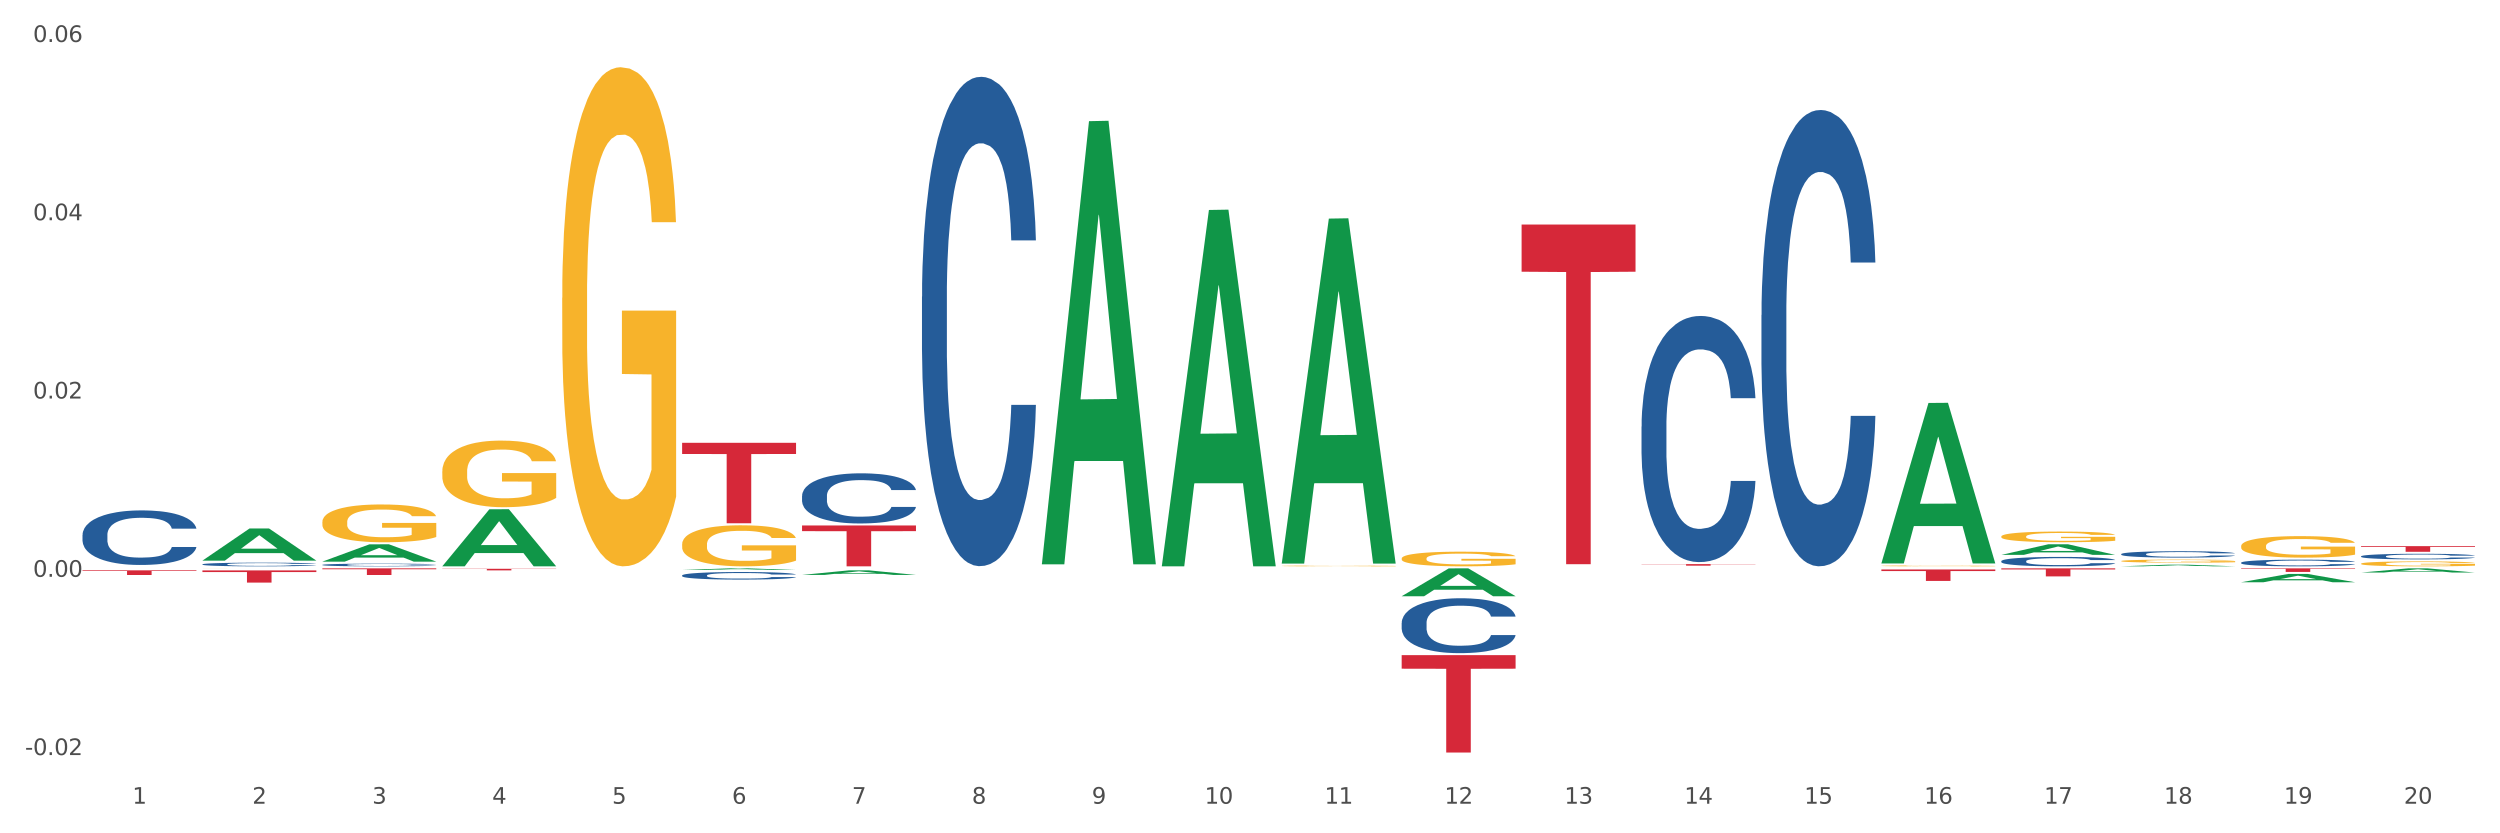 <?xml version="1.0" encoding="utf-8" standalone="no"?>
<!DOCTYPE svg PUBLIC "-//W3C//DTD SVG 1.1//EN"
  "http://www.w3.org/Graphics/SVG/1.1/DTD/svg11.dtd">
<svg xmlns:xlink="http://www.w3.org/1999/xlink" width="1080pt" height="360pt" viewBox="0 0 1080 360" xmlns="http://www.w3.org/2000/svg" version="1.1">
 <rect x="0" y="0" width="1080" height="360" fill="#333333" stroke="none"/>
 <defs>
  <style type="text/css">*{stroke-linejoin: round; stroke-linecap: butt}</style>
 </defs>
 <g id="figure_1">
  <g id="patch_1">
   <path d="M 0 360 
L 1080 360 
L 1080 0 
L 0 0 
z
" style="fill: #ffffff; stroke: #ffffff; stroke-linejoin: miter"/>
  </g>
  <g id="axes_1">
   <g id="matplotlib.axis_1">
    <g id="xtick_1">
     <g id="text_1">
      <!-- 1 -->
      <g style="fill: #4d4d4d" transform="translate(57.193 347.204) scale(0.096 -0.096)">
       <defs>
        <path id="DejaVuSans-31" d="M 794 531 
L 1825 531 
L 1825 4091 
L 703 3866 
L 703 4441 
L 1819 4666 
L 2450 4666 
L 2450 531 
L 3481 531 
L 3481 0 
L 794 0 
L 794 531 
z
" transform="scale(0.016)"/>
       </defs>
       <use xlink:href="#DejaVuSans-31"/>
      </g>
     </g>
    </g>
    <g id="xtick_2">
     <g id="text_2">
      <!-- 2 -->
      <g style="fill: #4d4d4d" transform="translate(109.001 347.204) scale(0.096 -0.096)">
       <defs>
        <path id="DejaVuSans-32" d="M 1228 531 
L 3431 531 
L 3431 0 
L 469 0 
L 469 531 
Q 828 903 1448 1529 
Q 2069 2156 2228 2338 
Q 2531 2678 2651 2914 
Q 2772 3150 2772 3378 
Q 2772 3750 2511 3984 
Q 2250 4219 1831 4219 
Q 1534 4219 1204 4116 
Q 875 4013 500 3803 
L 500 4441 
Q 881 4594 1212 4672 
Q 1544 4750 1819 4750 
Q 2544 4750 2975 4387 
Q 3406 4025 3406 3419 
Q 3406 3131 3298 2873 
Q 3191 2616 2906 2266 
Q 2828 2175 2409 1742 
Q 1991 1309 1228 531 
z
" transform="scale(0.016)"/>
       </defs>
       <use xlink:href="#DejaVuSans-32"/>
      </g>
     </g>
    </g>
    <g id="xtick_3">
     <g id="text_3">
      <!-- 3 -->
      <g style="fill: #4d4d4d" transform="translate(160.808 347.204) scale(0.096 -0.096)">
       <defs>
        <path id="DejaVuSans-33" d="M 2597 2516 
Q 3050 2419 3304 2112 
Q 3559 1806 3559 1356 
Q 3559 666 3084 287 
Q 2609 -91 1734 -91 
Q 1441 -91 1130 -33 
Q 819 25 488 141 
L 488 750 
Q 750 597 1062 519 
Q 1375 441 1716 441 
Q 2309 441 2620 675 
Q 2931 909 2931 1356 
Q 2931 1769 2642 2001 
Q 2353 2234 1838 2234 
L 1294 2234 
L 1294 2753 
L 1863 2753 
Q 2328 2753 2575 2939 
Q 2822 3125 2822 3475 
Q 2822 3834 2567 4026 
Q 2313 4219 1838 4219 
Q 1578 4219 1281 4162 
Q 984 4106 628 3988 
L 628 4550 
Q 988 4650 1302 4700 
Q 1616 4750 1894 4750 
Q 2613 4750 3031 4423 
Q 3450 4097 3450 3541 
Q 3450 3153 3228 2886 
Q 3006 2619 2597 2516 
z
" transform="scale(0.016)"/>
       </defs>
       <use xlink:href="#DejaVuSans-33"/>
      </g>
     </g>
    </g>
    <g id="xtick_4">
     <g id="text_4">
      <!-- 4 -->
      <g style="fill: #4d4d4d" transform="translate(212.616 347.204) scale(0.096 -0.096)">
       <defs>
        <path id="DejaVuSans-34" d="M 2419 4116 
L 825 1625 
L 2419 1625 
L 2419 4116 
z
M 2253 4666 
L 3047 4666 
L 3047 1625 
L 3713 1625 
L 3713 1100 
L 3047 1100 
L 3047 0 
L 2419 0 
L 2419 1100 
L 313 1100 
L 313 1709 
L 2253 4666 
z
" transform="scale(0.016)"/>
       </defs>
       <use xlink:href="#DejaVuSans-34"/>
      </g>
     </g>
    </g>
    <g id="xtick_5">
     <g id="text_5">
      <!-- 5 -->
      <g style="fill: #4d4d4d" transform="translate(264.423 347.204) scale(0.096 -0.096)">
       <defs>
        <path id="DejaVuSans-35" d="M 691 4666 
L 3169 4666 
L 3169 4134 
L 1269 4134 
L 1269 2991 
Q 1406 3038 1543 3061 
Q 1681 3084 1819 3084 
Q 2600 3084 3056 2656 
Q 3513 2228 3513 1497 
Q 3513 744 3044 326 
Q 2575 -91 1722 -91 
Q 1428 -91 1123 -41 
Q 819 9 494 109 
L 494 744 
Q 775 591 1075 516 
Q 1375 441 1709 441 
Q 2250 441 2565 725 
Q 2881 1009 2881 1497 
Q 2881 1984 2565 2268 
Q 2250 2553 1709 2553 
Q 1456 2553 1204 2497 
Q 953 2441 691 2322 
L 691 4666 
z
" transform="scale(0.016)"/>
       </defs>
       <use xlink:href="#DejaVuSans-35"/>
      </g>
     </g>
    </g>
    <g id="xtick_6">
     <g id="text_6">
      <!-- 6 -->
      <g style="fill: #4d4d4d" transform="translate(316.231 347.204) scale(0.096 -0.096)">
       <defs>
        <path id="DejaVuSans-36" d="M 2113 2584 
Q 1688 2584 1439 2293 
Q 1191 2003 1191 1497 
Q 1191 994 1439 701 
Q 1688 409 2113 409 
Q 2538 409 2786 701 
Q 3034 994 3034 1497 
Q 3034 2003 2786 2293 
Q 2538 2584 2113 2584 
z
M 3366 4563 
L 3366 3988 
Q 3128 4100 2886 4159 
Q 2644 4219 2406 4219 
Q 1781 4219 1451 3797 
Q 1122 3375 1075 2522 
Q 1259 2794 1537 2939 
Q 1816 3084 2150 3084 
Q 2853 3084 3261 2657 
Q 3669 2231 3669 1497 
Q 3669 778 3244 343 
Q 2819 -91 2113 -91 
Q 1303 -91 875 529 
Q 447 1150 447 2328 
Q 447 3434 972 4092 
Q 1497 4750 2381 4750 
Q 2619 4750 2861 4703 
Q 3103 4656 3366 4563 
z
" transform="scale(0.016)"/>
       </defs>
       <use xlink:href="#DejaVuSans-36"/>
      </g>
     </g>
    </g>
    <g id="xtick_7">
     <g id="text_7">
      <!-- 7 -->
      <g style="fill: #4d4d4d" transform="translate(368.039 347.204) scale(0.096 -0.096)">
       <defs>
        <path id="DejaVuSans-37" d="M 525 4666 
L 3525 4666 
L 3525 4397 
L 1831 0 
L 1172 0 
L 2766 4134 
L 525 4134 
L 525 4666 
z
" transform="scale(0.016)"/>
       </defs>
       <use xlink:href="#DejaVuSans-37"/>
      </g>
     </g>
    </g>
    <g id="xtick_8">
     <g id="text_8">
      <!-- 8 -->
      <g style="fill: #4d4d4d" transform="translate(419.846 347.204) scale(0.096 -0.096)">
       <defs>
        <path id="DejaVuSans-38" d="M 2034 2216 
Q 1584 2216 1326 1975 
Q 1069 1734 1069 1313 
Q 1069 891 1326 650 
Q 1584 409 2034 409 
Q 2484 409 2743 651 
Q 3003 894 3003 1313 
Q 3003 1734 2745 1975 
Q 2488 2216 2034 2216 
z
M 1403 2484 
Q 997 2584 770 2862 
Q 544 3141 544 3541 
Q 544 4100 942 4425 
Q 1341 4750 2034 4750 
Q 2731 4750 3128 4425 
Q 3525 4100 3525 3541 
Q 3525 3141 3298 2862 
Q 3072 2584 2669 2484 
Q 3125 2378 3379 2068 
Q 3634 1759 3634 1313 
Q 3634 634 3220 271 
Q 2806 -91 2034 -91 
Q 1263 -91 848 271 
Q 434 634 434 1313 
Q 434 1759 690 2068 
Q 947 2378 1403 2484 
z
M 1172 3481 
Q 1172 3119 1398 2916 
Q 1625 2713 2034 2713 
Q 2441 2713 2670 2916 
Q 2900 3119 2900 3481 
Q 2900 3844 2670 4047 
Q 2441 4250 2034 4250 
Q 1625 4250 1398 4047 
Q 1172 3844 1172 3481 
z
" transform="scale(0.016)"/>
       </defs>
       <use xlink:href="#DejaVuSans-38"/>
      </g>
     </g>
    </g>
    <g id="xtick_9">
     <g id="text_9">
      <!-- 9 -->
      <g style="fill: #4d4d4d" transform="translate(471.654 347.204) scale(0.096 -0.096)">
       <defs>
        <path id="DejaVuSans-39" d="M 703 97 
L 703 672 
Q 941 559 1184 500 
Q 1428 441 1663 441 
Q 2288 441 2617 861 
Q 2947 1281 2994 2138 
Q 2813 1869 2534 1725 
Q 2256 1581 1919 1581 
Q 1219 1581 811 2004 
Q 403 2428 403 3163 
Q 403 3881 828 4315 
Q 1253 4750 1959 4750 
Q 2769 4750 3195 4129 
Q 3622 3509 3622 2328 
Q 3622 1225 3098 567 
Q 2575 -91 1691 -91 
Q 1453 -91 1209 -44 
Q 966 3 703 97 
z
M 1959 2075 
Q 2384 2075 2632 2365 
Q 2881 2656 2881 3163 
Q 2881 3666 2632 3958 
Q 2384 4250 1959 4250 
Q 1534 4250 1286 3958 
Q 1038 3666 1038 3163 
Q 1038 2656 1286 2365 
Q 1534 2075 1959 2075 
z
" transform="scale(0.016)"/>
       </defs>
       <use xlink:href="#DejaVuSans-39"/>
      </g>
     </g>
    </g>
    <g id="xtick_10">
     <g id="text_10">
      <!-- 10 -->
      <g style="fill: #4d4d4d" transform="translate(520.407 347.204) scale(0.096 -0.096)">
       <defs>
        <path id="DejaVuSans-30" d="M 2034 4250 
Q 1547 4250 1301 3770 
Q 1056 3291 1056 2328 
Q 1056 1369 1301 889 
Q 1547 409 2034 409 
Q 2525 409 2770 889 
Q 3016 1369 3016 2328 
Q 3016 3291 2770 3770 
Q 2525 4250 2034 4250 
z
M 2034 4750 
Q 2819 4750 3233 4129 
Q 3647 3509 3647 2328 
Q 3647 1150 3233 529 
Q 2819 -91 2034 -91 
Q 1250 -91 836 529 
Q 422 1150 422 2328 
Q 422 3509 836 4129 
Q 1250 4750 2034 4750 
z
" transform="scale(0.016)"/>
       </defs>
       <use xlink:href="#DejaVuSans-31"/>
       <use xlink:href="#DejaVuSans-30" transform="translate(63.623 0)"/>
      </g>
     </g>
    </g>
    <g id="xtick_11">
     <g id="text_11">
      <!-- 11 -->
      <g style="fill: #4d4d4d" transform="translate(572.215 347.204) scale(0.096 -0.096)">
       <use xlink:href="#DejaVuSans-31"/>
       <use xlink:href="#DejaVuSans-31" transform="translate(63.623 0)"/>
      </g>
     </g>
    </g>
    <g id="xtick_12">
     <g id="text_12">
      <!-- 12 -->
      <g style="fill: #4d4d4d" transform="translate(624.023 347.204) scale(0.096 -0.096)">
       <use xlink:href="#DejaVuSans-31"/>
       <use xlink:href="#DejaVuSans-32" transform="translate(63.623 0)"/>
      </g>
     </g>
    </g>
    <g id="xtick_13">
     <g id="text_13">
      <!-- 13 -->
      <g style="fill: #4d4d4d" transform="translate(675.83 347.204) scale(0.096 -0.096)">
       <use xlink:href="#DejaVuSans-31"/>
       <use xlink:href="#DejaVuSans-33" transform="translate(63.623 0)"/>
      </g>
     </g>
    </g>
    <g id="xtick_14">
     <g id="text_14">
      <!-- 14 -->
      <g style="fill: #4d4d4d" transform="translate(727.638 347.204) scale(0.096 -0.096)">
       <use xlink:href="#DejaVuSans-31"/>
       <use xlink:href="#DejaVuSans-34" transform="translate(63.623 0)"/>
      </g>
     </g>
    </g>
    <g id="xtick_15">
     <g id="text_15">
      <!-- 15 -->
      <g style="fill: #4d4d4d" transform="translate(779.445 347.204) scale(0.096 -0.096)">
       <use xlink:href="#DejaVuSans-31"/>
       <use xlink:href="#DejaVuSans-35" transform="translate(63.623 0)"/>
      </g>
     </g>
    </g>
    <g id="xtick_16">
     <g id="text_16">
      <!-- 16 -->
      <g style="fill: #4d4d4d" transform="translate(831.253 347.204) scale(0.096 -0.096)">
       <use xlink:href="#DejaVuSans-31"/>
       <use xlink:href="#DejaVuSans-36" transform="translate(63.623 0)"/>
      </g>
     </g>
    </g>
    <g id="xtick_17">
     <g id="text_17">
      <!-- 17 -->
      <g style="fill: #4d4d4d" transform="translate(883.061 347.204) scale(0.096 -0.096)">
       <use xlink:href="#DejaVuSans-31"/>
       <use xlink:href="#DejaVuSans-37" transform="translate(63.623 0)"/>
      </g>
     </g>
    </g>
    <g id="xtick_18">
     <g id="text_18">
      <!-- 18 -->
      <g style="fill: #4d4d4d" transform="translate(934.868 347.204) scale(0.096 -0.096)">
       <use xlink:href="#DejaVuSans-31"/>
       <use xlink:href="#DejaVuSans-38" transform="translate(63.623 0)"/>
      </g>
     </g>
    </g>
    <g id="xtick_19">
     <g id="text_19">
      <!-- 19 -->
      <g style="fill: #4d4d4d" transform="translate(986.676 347.204) scale(0.096 -0.096)">
       <use xlink:href="#DejaVuSans-31"/>
       <use xlink:href="#DejaVuSans-39" transform="translate(63.623 0)"/>
      </g>
     </g>
    </g>
    <g id="xtick_20">
     <g id="text_20">
      <!-- 20 -->
      <g style="fill: #4d4d4d" transform="translate(1038.483 347.204) scale(0.096 -0.096)">
       <use xlink:href="#DejaVuSans-32"/>
       <use xlink:href="#DejaVuSans-30" transform="translate(63.623 0)"/>
      </g>
     </g>
    </g>
    <g id="xtick_21"/>
    <g id="xtick_22"/>
    <g id="xtick_23"/>
    <g id="xtick_24"/>
    <g id="xtick_25"/>
    <g id="xtick_26"/>
    <g id="xtick_27"/>
    <g id="xtick_28"/>
    <g id="xtick_29"/>
    <g id="xtick_30"/>
    <g id="xtick_31"/>
    <g id="xtick_32"/>
    <g id="xtick_33"/>
    <g id="xtick_34"/>
    <g id="xtick_35"/>
    <g id="xtick_36"/>
    <g id="xtick_37"/>
    <g id="xtick_38"/>
    <g id="xtick_39"/>
   </g>
   <g id="matplotlib.axis_2">
    <g id="ytick_1">
     <g id="text_21">
      <!-- -0.02 -->
      <g style="fill: #4d4d4d" transform="translate(10.8 326.187) scale(0.096 -0.096)">
       <defs>
        <path id="DejaVuSans-2d" d="M 313 2009 
L 1997 2009 
L 1997 1497 
L 313 1497 
L 313 2009 
z
" transform="scale(0.016)"/>
        <path id="DejaVuSans-2e" d="M 684 794 
L 1344 794 
L 1344 0 
L 684 0 
L 684 794 
z
" transform="scale(0.016)"/>
       </defs>
       <use xlink:href="#DejaVuSans-2d"/>
       <use xlink:href="#DejaVuSans-30" transform="translate(36.084 0)"/>
       <use xlink:href="#DejaVuSans-2e" transform="translate(99.707 0)"/>
       <use xlink:href="#DejaVuSans-30" transform="translate(131.494 0)"/>
       <use xlink:href="#DejaVuSans-32" transform="translate(195.117 0)"/>
      </g>
     </g>
    </g>
    <g id="ytick_2">
     <g id="text_22">
      <!-- 0.00 -->
      <g style="fill: #4d4d4d" transform="translate(14.264 249.174) scale(0.096 -0.096)">
       <use xlink:href="#DejaVuSans-30"/>
       <use xlink:href="#DejaVuSans-2e" transform="translate(63.623 0)"/>
       <use xlink:href="#DejaVuSans-30" transform="translate(95.41 0)"/>
       <use xlink:href="#DejaVuSans-30" transform="translate(159.033 0)"/>
      </g>
     </g>
    </g>
    <g id="ytick_3">
     <g id="text_23">
      <!-- 0.02 -->
      <g style="fill: #4d4d4d" transform="translate(14.264 172.16) scale(0.096 -0.096)">
       <use xlink:href="#DejaVuSans-30"/>
       <use xlink:href="#DejaVuSans-2e" transform="translate(63.623 0)"/>
       <use xlink:href="#DejaVuSans-30" transform="translate(95.41 0)"/>
       <use xlink:href="#DejaVuSans-32" transform="translate(159.033 0)"/>
      </g>
     </g>
    </g>
    <g id="ytick_4">
     <g id="text_24">
      <!-- 0.04 -->
      <g style="fill: #4d4d4d" transform="translate(14.264 95.146) scale(0.096 -0.096)">
       <use xlink:href="#DejaVuSans-30"/>
       <use xlink:href="#DejaVuSans-2e" transform="translate(63.623 0)"/>
       <use xlink:href="#DejaVuSans-30" transform="translate(95.41 0)"/>
       <use xlink:href="#DejaVuSans-34" transform="translate(159.033 0)"/>
      </g>
     </g>
    </g>
    <g id="ytick_5">
     <g id="text_25">
      <!-- 0.06 -->
      <g style="fill: #4d4d4d" transform="translate(14.264 18.132) scale(0.096 -0.096)">
       <use xlink:href="#DejaVuSans-30"/>
       <use xlink:href="#DejaVuSans-2e" transform="translate(63.623 0)"/>
       <use xlink:href="#DejaVuSans-30" transform="translate(95.41 0)"/>
       <use xlink:href="#DejaVuSans-36" transform="translate(159.033 0)"/>
      </g>
     </g>
    </g>
    <g id="ytick_6"/>
    <g id="ytick_7"/>
    <g id="ytick_8"/>
    <g id="ytick_9"/>
   </g>
   <g id="PolyCollection_1">
    <path d="M 87.446 242.174 
L 87.497 242.161 
L 107.793 228.307 
L 116.215 228.293 
L 136.663 242.2 
L 126.921 242.2 
L 122.507 238.962 
L 101.552 238.962 
L 101.399 239.014 
L 97.137 242.2 
L 87.446 242.2 
L 87.446 242.174 
L 104.19 237.029 
L 119.869 237.016 
L 112.105 231.258 
L 112.004 231.231 
L 111.902 231.271 
L 104.139 237.016 
L 104.19 237.029 
L 87.446 242.174 
z
" clip-path="url(#p1b675d3568)" style="fill: #109648"/>
    <path d="M 139.254 242.613 
L 139.304 242.606 
L 159.6 235.142 
L 168.023 235.135 
L 188.471 242.627 
L 178.729 242.627 
L 174.315 240.883 
L 153.359 240.883 
L 153.207 240.911 
L 148.945 242.627 
L 139.254 242.627 
L 139.254 242.613 
L 155.998 239.842 
L 171.676 239.835 
L 163.913 236.732 
L 163.812 236.718 
L 163.71 236.739 
L 155.947 239.835 
L 155.998 239.842 
L 139.254 242.613 
z
" clip-path="url(#p1b675d3568)" style="fill: #109648"/>
    <path d="M 191.061 244.614 
L 191.112 244.591 
L 211.408 220.003 
L 219.831 219.98 
L 240.278 244.66 
L 230.537 244.66 
L 226.122 238.913 
L 205.167 238.913 
L 205.015 239.006 
L 200.753 244.66 
L 191.061 244.66 
L 191.061 244.614 
L 207.805 235.484 
L 223.484 235.46 
L 215.721 225.241 
L 215.619 225.194 
L 215.518 225.264 
L 207.755 235.46 
L 207.805 235.484 
L 191.061 244.614 
z
" clip-path="url(#p1b675d3568)" style="fill: #109648"/>
    <path d="M 294.676 246.241 
L 294.727 246.241 
L 315.023 245.527 
L 323.446 245.526 
L 343.894 246.243 
L 334.152 246.243 
L 329.737 246.076 
L 308.782 246.076 
L 308.63 246.079 
L 304.368 246.243 
L 294.676 246.243 
L 294.676 246.241 
L 311.42 245.976 
L 327.099 245.976 
L 319.336 245.679 
L 319.234 245.678 
L 319.133 245.68 
L 311.37 245.976 
L 311.42 245.976 
L 294.676 246.241 
z
" clip-path="url(#p1b675d3568)" style="fill: #109648"/>
    <path d="M 346.484 248.368 
L 346.535 248.366 
L 366.831 246.378 
L 375.253 246.376 
L 395.701 248.371 
L 385.959 248.371 
L 381.545 247.907 
L 360.59 247.907 
L 360.437 247.914 
L 356.175 248.371 
L 346.484 248.371 
L 346.484 248.368 
L 363.228 247.629 
L 378.907 247.628 
L 371.143 246.801 
L 371.042 246.798 
L 370.94 246.803 
L 363.177 247.628 
L 363.228 247.629 
L 346.484 248.368 
z
" clip-path="url(#p1b675d3568)" style="fill: #109648"/>
    <path d="M 450.099 243.42 
L 450.15 243.241 
L 470.446 52.347 
L 478.868 52.167 
L 499.316 243.78 
L 489.575 243.78 
L 485.16 199.16 
L 464.205 199.16 
L 464.053 199.88 
L 459.79 243.78 
L 450.099 243.78 
L 450.099 243.42 
L 466.843 172.533 
L 482.522 172.353 
L 474.759 93.008 
L 474.657 92.649 
L 474.556 93.188 
L 466.793 172.353 
L 466.843 172.533 
L 450.099 243.42 
z
" clip-path="url(#p1b675d3568)" style="fill: #109648"/>
    <path d="M 501.907 244.371 
L 501.958 244.226 
L 522.253 90.71 
L 530.676 90.565 
L 551.124 244.66 
L 541.382 244.66 
L 536.968 208.777 
L 516.012 208.777 
L 515.86 209.356 
L 511.598 244.66 
L 501.907 244.66 
L 501.907 244.371 
L 518.651 187.363 
L 534.329 187.218 
L 526.566 123.41 
L 526.465 123.121 
L 526.363 123.555 
L 518.6 187.218 
L 518.651 187.363 
L 501.907 244.371 
z
" clip-path="url(#p1b675d3568)" style="fill: #109648"/>
    <path d="M 553.714 243.187 
L 553.765 243.047 
L 574.061 94.435 
L 582.484 94.294 
L 602.932 243.467 
L 593.19 243.467 
L 588.775 208.73 
L 567.82 208.73 
L 567.668 209.29 
L 563.406 243.467 
L 553.714 243.467 
L 553.714 243.187 
L 570.458 188 
L 586.137 187.86 
L 578.374 126.09 
L 578.272 125.81 
L 578.171 126.23 
L 570.408 187.86 
L 570.458 188 
L 553.714 243.187 
z
" clip-path="url(#p1b675d3568)" style="fill: #109648"/>
    <path d="M 605.522 257.554 
L 605.573 257.543 
L 625.869 245.538 
L 634.291 245.526 
L 654.739 257.577 
L 644.997 257.577 
L 640.583 254.771 
L 619.628 254.771 
L 619.475 254.816 
L 615.213 257.577 
L 605.522 257.577 
L 605.522 257.554 
L 622.266 253.096 
L 637.945 253.085 
L 630.181 248.095 
L 630.08 248.072 
L 629.978 248.106 
L 622.215 253.085 
L 622.266 253.096 
L 605.522 257.554 
z
" clip-path="url(#p1b675d3568)" style="fill: #109648"/>
    <path d="M 968.175 243.068 
L 968.233 243.066 
L 968.233 242.992 
L 968.408 242.891 
L 969.048 242.707 
L 969.862 242.567 
L 971.259 242.403 
L 972.015 242.334 
L 973.004 242.258 
L 975.04 242.134 
L 977.367 242.028 
L 978.996 241.97 
L 980.218 241.933 
L 982.952 241.867 
L 984.523 241.838 
L 986.152 241.814 
L 987.548 241.798 
L 989.875 241.78 
L 991.737 241.772 
L 993.889 241.769 
L 995.693 241.772 
L 998.078 241.782 
L 1001.568 241.814 
L 1002.906 241.833 
L 1004.71 241.864 
L 1006.572 241.907 
L 1008.084 241.949 
L 1009.829 242.009 
L 1011.633 242.089 
L 1013.378 242.189 
L 1014.6 242.281 
L 1015.589 242.379 
L 1016.462 242.498 
L 1017.102 242.627 
L 1017.392 242.736 
L 1006.746 242.736 
L 1006.455 242.638 
L 1005.873 242.532 
L 1005.292 242.461 
L 1004.652 242.403 
L 1003.663 242.337 
L 1002.79 242.295 
L 1001.336 242.244 
L 999.998 242.213 
L 998.892 242.194 
L 997.554 242.178 
L 994.704 242.163 
L 992.667 242.163 
L 991.388 242.168 
L 989.817 242.181 
L 988.479 242.2 
L 986.908 242.231 
L 985.686 242.266 
L 984.465 242.31 
L 983.766 242.342 
L 982.719 242.4 
L 982.021 242.448 
L 981.09 242.53 
L 980.567 242.588 
L 979.636 242.738 
L 979.229 242.849 
L 979.054 242.926 
L 978.938 243.01 
L 978.938 243.422 
L 979.287 243.607 
L 979.578 243.686 
L 980.043 243.776 
L 980.916 243.892 
L 982.196 244.006 
L 983.534 244.087 
L 984.639 244.138 
L 985.686 244.175 
L 986.733 244.204 
L 988.013 244.23 
L 989.061 244.246 
L 990.631 244.262 
L 992.493 244.27 
L 993.947 244.27 
L 996.914 244.256 
L 998.252 244.243 
L 999.532 244.225 
L 1000.928 244.196 
L 1002.034 244.164 
L 1002.674 244.14 
L 1003.721 244.09 
L 1004.535 244.037 
L 1005.234 243.977 
L 1005.699 243.924 
L 1006.223 243.845 
L 1006.63 243.755 
L 1006.746 243.707 
L 1017.392 243.707 
L 1017.16 243.802 
L 1016.752 243.895 
L 1015.938 244.019 
L 1015.298 244.09 
L 1014.309 244.177 
L 1013.262 244.251 
L 1011.807 244.333 
L 1010.469 244.394 
L 1009.073 244.447 
L 1007.561 244.494 
L 1004.826 244.56 
L 1003.837 244.579 
L 1001.743 244.61 
L 1000.114 244.629 
L 997.729 244.647 
L 995.285 244.658 
L 992.726 244.66 
L 990.457 244.655 
L 987.955 244.639 
L 986.384 244.623 
L 984.639 244.6 
L 982.603 244.563 
L 980.683 244.518 
L 978.88 244.465 
L 977.193 244.404 
L 975.622 244.336 
L 973.586 244.222 
L 972.073 244.111 
L 970.968 244.008 
L 970.211 243.921 
L 969.455 243.81 
L 969.048 243.734 
L 968.408 243.549 
L 968.175 243.377 
L 968.175 243.068 
z
" clip-path="url(#p1b675d3568)" style="fill: #255c99"/>
    <path d="M 864.56 245.526 
L 913.777 245.526 
L 913.777 246.008 
L 894.417 246.011 
L 894.417 248.99 
L 883.804 248.99 
L 883.804 246.011 
L 864.56 246.008 
L 864.56 245.53 
L 864.56 245.526 
z
" clip-path="url(#p1b675d3568)" style="fill: #d62839"/>
    <path d="M 812.752 246.02 
L 861.97 246.02 
L 861.97 246.706 
L 842.609 246.71 
L 842.609 250.955 
L 831.996 250.955 
L 831.996 246.71 
L 812.752 246.706 
L 812.752 246.025 
L 812.752 246.02 
z
" clip-path="url(#p1b675d3568)" style="fill: #d62839"/>
    <path d="M 1019.983 240.321 
L 1020.041 240.319 
L 1020.041 240.257 
L 1020.215 240.173 
L 1020.855 240.018 
L 1021.67 239.901 
L 1023.066 239.763 
L 1023.822 239.706 
L 1024.811 239.641 
L 1026.848 239.537 
L 1029.175 239.449 
L 1030.804 239.4 
L 1032.025 239.369 
L 1034.76 239.314 
L 1036.33 239.289 
L 1037.959 239.269 
L 1039.356 239.256 
L 1041.683 239.241 
L 1043.544 239.234 
L 1045.697 239.232 
L 1047.5 239.234 
L 1049.885 239.243 
L 1053.376 239.269 
L 1054.714 239.285 
L 1056.518 239.311 
L 1058.379 239.347 
L 1059.892 239.382 
L 1061.637 239.433 
L 1063.441 239.5 
L 1065.186 239.584 
L 1066.408 239.661 
L 1067.397 239.743 
L 1068.269 239.843 
L 1068.909 239.952 
L 1069.2 240.042 
L 1058.554 240.042 
L 1058.263 239.96 
L 1057.681 239.872 
L 1057.099 239.812 
L 1056.459 239.763 
L 1055.47 239.708 
L 1054.598 239.672 
L 1053.143 239.63 
L 1051.805 239.604 
L 1050.7 239.588 
L 1049.362 239.575 
L 1046.511 239.562 
L 1044.475 239.562 
L 1043.195 239.566 
L 1041.624 239.577 
L 1040.286 239.593 
L 1038.716 239.619 
L 1037.494 239.648 
L 1036.272 239.686 
L 1035.574 239.712 
L 1034.527 239.761 
L 1033.829 239.801 
L 1032.898 239.87 
L 1032.374 239.918 
L 1031.444 240.045 
L 1031.036 240.138 
L 1030.862 240.202 
L 1030.745 240.273 
L 1030.745 240.618 
L 1031.094 240.773 
L 1031.385 240.84 
L 1031.851 240.915 
L 1032.723 241.013 
L 1034.003 241.108 
L 1035.341 241.176 
L 1036.447 241.218 
L 1037.494 241.249 
L 1038.541 241.274 
L 1039.821 241.296 
L 1040.868 241.309 
L 1042.439 241.323 
L 1044.301 241.329 
L 1045.755 241.329 
L 1048.722 241.318 
L 1050.06 241.307 
L 1051.34 241.292 
L 1052.736 241.267 
L 1053.841 241.241 
L 1054.481 241.221 
L 1055.529 241.179 
L 1056.343 241.134 
L 1057.041 241.083 
L 1057.507 241.039 
L 1058.03 240.973 
L 1058.437 240.897 
L 1058.554 240.857 
L 1069.2 240.857 
L 1068.967 240.937 
L 1068.56 241.015 
L 1067.746 241.119 
L 1067.106 241.179 
L 1066.117 241.252 
L 1065.069 241.314 
L 1063.615 241.382 
L 1062.277 241.433 
L 1060.881 241.478 
L 1059.368 241.518 
L 1056.634 241.573 
L 1055.645 241.588 
L 1053.551 241.615 
L 1051.922 241.63 
L 1049.536 241.646 
L 1047.093 241.655 
L 1044.533 241.657 
L 1042.264 241.653 
L 1039.763 241.639 
L 1038.192 241.626 
L 1036.447 241.606 
L 1034.411 241.575 
L 1032.491 241.537 
L 1030.687 241.493 
L 1029 241.442 
L 1027.429 241.385 
L 1025.393 241.289 
L 1023.881 241.196 
L 1022.775 241.11 
L 1022.019 241.037 
L 1021.263 240.944 
L 1020.855 240.88 
L 1020.215 240.725 
L 1019.983 240.581 
L 1019.983 240.321 
z
" clip-path="url(#p1b675d3568)" style="fill: #255c99"/>
    <path d="M 657.33 96.989 
L 706.547 96.989 
L 706.547 117.38 
L 687.187 117.517 
L 687.187 243.721 
L 676.573 243.721 
L 676.573 117.517 
L 657.33 117.38 
L 657.33 97.126 
L 657.33 96.989 
z
" clip-path="url(#p1b675d3568)" style="fill: #d62839"/>
    <path d="M 605.522 283.03 
L 654.739 283.03 
L 654.739 288.877 
L 635.379 288.917 
L 635.379 325.106 
L 624.766 325.106 
L 624.766 288.917 
L 605.522 288.877 
L 605.522 283.07 
L 605.522 283.03 
z
" clip-path="url(#p1b675d3568)" style="fill: #d62839"/>
    <path d="M 346.484 227.005 
L 395.701 227.005 
L 395.701 229.459 
L 376.341 229.475 
L 376.341 244.66 
L 365.728 244.66 
L 365.728 229.475 
L 346.484 229.459 
L 346.484 227.022 
L 346.484 227.005 
z
" clip-path="url(#p1b675d3568)" style="fill: #d62839"/>
    <path d="M 709.137 243.695 
L 758.354 243.695 
L 758.354 243.789 
L 738.994 243.79 
L 738.994 244.37 
L 728.381 244.37 
L 728.381 243.79 
L 709.137 243.789 
L 709.137 243.696 
L 709.137 243.695 
z
" clip-path="url(#p1b675d3568)" style="fill: #d62839"/>
    <path d="M 709.137 184.27 
L 709.195 184.173 
L 709.195 181.454 
L 709.37 177.764 
L 710.01 170.966 
L 710.824 165.819 
L 712.221 159.798 
L 712.977 157.273 
L 713.966 154.457 
L 716.002 149.892 
L 718.329 146.008 
L 719.958 143.871 
L 721.18 142.512 
L 723.914 140.084 
L 725.485 139.016 
L 727.114 138.142 
L 728.51 137.559 
L 730.837 136.879 
L 732.699 136.588 
L 734.851 136.491 
L 736.655 136.588 
L 739.04 136.976 
L 742.53 138.142 
L 743.869 138.821 
L 745.672 139.987 
L 747.534 141.541 
L 749.046 143.094 
L 750.792 145.328 
L 752.595 148.241 
L 754.34 151.932 
L 755.562 155.331 
L 756.551 158.924 
L 757.424 163.294 
L 758.064 168.052 
L 758.354 172.034 
L 747.708 172.034 
L 747.417 168.441 
L 746.836 164.556 
L 746.254 161.934 
L 745.614 159.798 
L 744.625 157.37 
L 743.752 155.816 
L 742.298 153.971 
L 740.96 152.806 
L 739.854 152.126 
L 738.516 151.543 
L 735.666 150.961 
L 733.629 150.961 
L 732.35 151.155 
L 730.779 151.64 
L 729.441 152.32 
L 727.87 153.485 
L 726.648 154.748 
L 725.427 156.399 
L 724.728 157.564 
L 723.681 159.701 
L 722.983 161.449 
L 722.052 164.459 
L 721.529 166.596 
L 720.598 172.131 
L 720.191 176.21 
L 720.016 179.026 
L 719.9 182.134 
L 719.9 197.283 
L 720.249 204.081 
L 720.54 206.995 
L 721.005 210.297 
L 721.878 214.569 
L 723.158 218.745 
L 724.496 221.756 
L 725.601 223.601 
L 726.648 224.961 
L 727.695 226.029 
L 728.975 227 
L 730.023 227.583 
L 731.593 228.165 
L 733.455 228.457 
L 734.909 228.457 
L 737.876 227.971 
L 739.214 227.485 
L 740.494 226.806 
L 741.891 225.737 
L 742.996 224.572 
L 743.636 223.698 
L 744.683 221.853 
L 745.497 219.911 
L 746.196 217.677 
L 746.661 215.735 
L 747.185 212.821 
L 747.592 209.52 
L 747.708 207.772 
L 758.354 207.772 
L 758.122 211.268 
L 757.714 214.667 
L 756.9 219.231 
L 756.26 221.853 
L 755.271 225.058 
L 754.224 227.777 
L 752.77 230.787 
L 751.431 233.021 
L 750.035 234.963 
L 748.523 236.711 
L 745.788 239.139 
L 744.799 239.819 
L 742.705 240.984 
L 741.076 241.664 
L 738.691 242.344 
L 736.247 242.732 
L 733.688 242.829 
L 731.419 242.635 
L 728.917 242.052 
L 727.346 241.47 
L 725.601 240.596 
L 723.565 239.236 
L 721.645 237.585 
L 719.842 235.643 
L 718.155 233.409 
L 716.584 230.884 
L 714.548 226.709 
L 713.035 222.63 
L 711.93 218.842 
L 711.173 215.638 
L 710.417 211.559 
L 710.01 208.743 
L 709.37 201.945 
L 709.137 195.632 
L 709.137 184.27 
z
" clip-path="url(#p1b675d3568)" style="fill: #255c99"/>
    <path d="M 760.945 136.09 
L 761.003 135.91 
L 761.003 130.869 
L 761.178 124.028 
L 761.817 111.426 
L 762.632 101.885 
L 764.028 90.723 
L 764.784 86.042 
L 765.773 80.821 
L 767.81 72.36 
L 770.137 65.159 
L 771.766 61.199 
L 772.987 58.678 
L 775.722 54.178 
L 777.292 52.197 
L 778.921 50.577 
L 780.318 49.497 
L 782.645 48.237 
L 784.506 47.697 
L 786.659 47.517 
L 788.462 47.697 
L 790.847 48.417 
L 794.338 50.577 
L 795.676 51.837 
L 797.48 53.997 
L 799.341 56.878 
L 800.854 59.758 
L 802.599 63.899 
L 804.403 69.3 
L 806.148 76.141 
L 807.37 82.442 
L 808.359 89.103 
L 809.231 97.204 
L 809.871 106.025 
L 810.162 113.406 
L 799.516 113.406 
L 799.225 106.745 
L 798.643 99.544 
L 798.061 94.683 
L 797.421 90.723 
L 796.432 86.222 
L 795.56 83.342 
L 794.105 79.921 
L 792.767 77.761 
L 791.662 76.501 
L 790.324 75.421 
L 787.473 74.34 
L 785.437 74.34 
L 784.157 74.701 
L 782.586 75.601 
L 781.248 76.861 
L 779.678 79.021 
L 778.456 81.362 
L 777.234 84.422 
L 776.536 86.582 
L 775.489 90.543 
L 774.791 93.783 
L 773.86 99.364 
L 773.336 103.325 
L 772.406 113.586 
L 771.998 121.147 
L 771.824 126.368 
L 771.707 132.129 
L 771.707 160.213 
L 772.057 172.815 
L 772.347 178.216 
L 772.813 184.337 
L 773.685 192.258 
L 774.965 199.999 
L 776.303 205.58 
L 777.409 209 
L 778.456 211.521 
L 779.503 213.501 
L 780.783 215.301 
L 781.83 216.381 
L 783.401 217.461 
L 785.263 218.002 
L 786.717 218.002 
L 789.684 217.101 
L 791.022 216.201 
L 792.302 214.941 
L 793.698 212.961 
L 794.803 210.8 
L 795.443 209.18 
L 796.491 205.76 
L 797.305 202.159 
L 798.003 198.019 
L 798.469 194.418 
L 798.992 189.017 
L 799.399 182.896 
L 799.516 179.656 
L 810.162 179.656 
L 809.929 186.137 
L 809.522 192.438 
L 808.708 200.899 
L 808.068 205.76 
L 807.079 211.701 
L 806.032 216.741 
L 804.577 222.322 
L 803.239 226.463 
L 801.843 230.063 
L 800.33 233.304 
L 797.596 237.804 
L 796.607 239.065 
L 794.513 241.225 
L 792.884 242.485 
L 790.498 243.745 
L 788.055 244.465 
L 785.495 244.645 
L 783.226 244.285 
L 780.725 243.205 
L 779.154 242.125 
L 777.409 240.505 
L 775.373 237.984 
L 773.453 234.924 
L 771.649 231.324 
L 769.962 227.183 
L 768.391 222.502 
L 766.355 214.761 
L 764.843 207.2 
L 763.737 200.179 
L 762.981 194.238 
L 762.225 186.677 
L 761.817 181.456 
L 761.178 168.854 
L 760.945 157.153 
L 760.945 136.09 
z
" clip-path="url(#p1b675d3568)" style="fill: #255c99"/>
    <path d="M 864.56 242.414 
L 864.618 242.411 
L 864.618 242.306 
L 864.793 242.165 
L 865.433 241.904 
L 866.247 241.707 
L 867.643 241.476 
L 868.4 241.379 
L 869.389 241.271 
L 871.425 241.096 
L 873.752 240.947 
L 875.381 240.865 
L 876.603 240.813 
L 879.337 240.719 
L 880.908 240.678 
L 882.537 240.645 
L 883.933 240.623 
L 886.26 240.597 
L 888.121 240.585 
L 890.274 240.582 
L 892.077 240.585 
L 894.463 240.6 
L 897.953 240.645 
L 899.291 240.671 
L 901.095 240.716 
L 902.956 240.775 
L 904.469 240.835 
L 906.214 240.921 
L 908.018 241.032 
L 909.763 241.174 
L 910.985 241.304 
L 911.974 241.442 
L 912.846 241.61 
L 913.486 241.792 
L 913.777 241.945 
L 903.131 241.945 
L 902.84 241.807 
L 902.258 241.658 
L 901.677 241.558 
L 901.037 241.476 
L 900.048 241.382 
L 899.175 241.323 
L 897.721 241.252 
L 896.382 241.207 
L 895.277 241.181 
L 893.939 241.159 
L 891.088 241.137 
L 889.052 241.137 
L 887.772 241.144 
L 886.202 241.163 
L 884.864 241.189 
L 883.293 241.233 
L 882.071 241.282 
L 880.849 241.345 
L 880.151 241.39 
L 879.104 241.472 
L 878.406 241.539 
L 877.475 241.654 
L 876.952 241.736 
L 876.021 241.949 
L 875.614 242.105 
L 875.439 242.213 
L 875.323 242.332 
L 875.323 242.913 
L 875.672 243.174 
L 875.963 243.286 
L 876.428 243.413 
L 877.301 243.576 
L 878.581 243.737 
L 879.919 243.852 
L 881.024 243.923 
L 882.071 243.975 
L 883.118 244.016 
L 884.398 244.053 
L 885.445 244.076 
L 887.016 244.098 
L 888.878 244.109 
L 890.332 244.109 
L 893.299 244.091 
L 894.637 244.072 
L 895.917 244.046 
L 897.313 244.005 
L 898.419 243.96 
L 899.059 243.927 
L 900.106 243.856 
L 900.92 243.781 
L 901.618 243.696 
L 902.084 243.621 
L 902.607 243.509 
L 903.015 243.383 
L 903.131 243.316 
L 913.777 243.316 
L 913.545 243.45 
L 913.137 243.58 
L 912.323 243.755 
L 911.683 243.856 
L 910.694 243.979 
L 909.647 244.083 
L 908.192 244.199 
L 906.854 244.284 
L 905.458 244.359 
L 903.945 244.426 
L 901.211 244.519 
L 900.222 244.545 
L 898.128 244.59 
L 896.499 244.616 
L 894.114 244.642 
L 891.67 244.657 
L 889.11 244.66 
L 886.842 244.653 
L 884.34 244.631 
L 882.769 244.608 
L 881.024 244.575 
L 878.988 244.523 
L 877.068 244.459 
L 875.264 244.385 
L 873.577 244.299 
L 872.007 244.202 
L 869.97 244.042 
L 868.458 243.886 
L 867.352 243.74 
L 866.596 243.617 
L 865.84 243.461 
L 865.433 243.353 
L 864.793 243.092 
L 864.56 242.85 
L 864.56 242.414 
z
" clip-path="url(#p1b675d3568)" style="fill: #255c99"/>
    <path d="M 916.368 239.368 
L 916.426 239.366 
L 916.426 239.295 
L 916.6 239.199 
L 917.24 239.023 
L 918.055 238.889 
L 919.451 238.732 
L 920.207 238.667 
L 921.196 238.594 
L 923.232 238.475 
L 925.559 238.374 
L 927.188 238.319 
L 928.41 238.283 
L 931.144 238.22 
L 932.715 238.192 
L 934.344 238.17 
L 935.74 238.155 
L 938.067 238.137 
L 939.929 238.129 
L 942.082 238.127 
L 943.885 238.129 
L 946.27 238.14 
L 949.761 238.17 
L 951.099 238.187 
L 952.902 238.218 
L 954.764 238.258 
L 956.277 238.298 
L 958.022 238.356 
L 959.825 238.432 
L 961.571 238.528 
L 962.792 238.616 
L 963.781 238.71 
L 964.654 238.823 
L 965.294 238.947 
L 965.585 239.05 
L 954.939 239.05 
L 954.648 238.957 
L 954.066 238.856 
L 953.484 238.788 
L 952.844 238.732 
L 951.855 238.669 
L 950.983 238.629 
L 949.528 238.581 
L 948.19 238.551 
L 947.085 238.533 
L 945.747 238.518 
L 942.896 238.503 
L 940.86 238.503 
L 939.58 238.508 
L 938.009 238.52 
L 936.671 238.538 
L 935.1 238.568 
L 933.879 238.601 
L 932.657 238.644 
L 931.959 238.674 
L 930.912 238.73 
L 930.214 238.775 
L 929.283 238.854 
L 928.759 238.909 
L 927.828 239.053 
L 927.421 239.159 
L 927.247 239.232 
L 927.13 239.313 
L 927.13 239.706 
L 927.479 239.883 
L 927.77 239.959 
L 928.236 240.044 
L 929.108 240.155 
L 930.388 240.264 
L 931.726 240.342 
L 932.832 240.39 
L 933.879 240.425 
L 934.926 240.453 
L 936.206 240.478 
L 937.253 240.494 
L 938.824 240.509 
L 940.685 240.516 
L 942.14 240.516 
L 945.107 240.504 
L 946.445 240.491 
L 947.725 240.473 
L 949.121 240.446 
L 950.226 240.415 
L 950.866 240.393 
L 951.913 240.345 
L 952.728 240.294 
L 953.426 240.236 
L 953.891 240.186 
L 954.415 240.11 
L 954.822 240.024 
L 954.939 239.979 
L 965.585 239.979 
L 965.352 240.07 
L 964.945 240.158 
L 964.13 240.277 
L 963.49 240.345 
L 962.501 240.428 
L 961.454 240.499 
L 960 240.577 
L 958.662 240.635 
L 957.266 240.685 
L 955.753 240.731 
L 953.019 240.794 
L 952.03 240.812 
L 949.935 240.842 
L 948.306 240.859 
L 945.921 240.877 
L 943.478 240.887 
L 940.918 240.89 
L 938.649 240.885 
L 936.148 240.87 
L 934.577 240.854 
L 932.832 240.832 
L 930.795 240.796 
L 928.876 240.753 
L 927.072 240.703 
L 925.385 240.645 
L 923.814 240.579 
L 921.778 240.471 
L 920.265 240.365 
L 919.16 240.267 
L 918.404 240.183 
L 917.647 240.077 
L 917.24 240.004 
L 916.6 239.827 
L 916.368 239.663 
L 916.368 239.368 
z
" clip-path="url(#p1b675d3568)" style="fill: #255c99"/>
    <path d="M 968.175 245.526 
L 1017.392 245.526 
L 1017.392 245.743 
L 998.032 245.744 
L 998.032 247.082 
L 987.419 247.082 
L 987.419 245.744 
L 968.175 245.743 
L 968.175 245.528 
L 968.175 245.526 
z
" clip-path="url(#p1b675d3568)" style="fill: #d62839"/>
    <path d="M 1019.983 235.921 
L 1069.2 235.921 
L 1069.2 236.261 
L 1049.84 236.263 
L 1049.84 238.366 
L 1039.226 238.366 
L 1039.226 236.263 
L 1019.983 236.261 
L 1019.983 235.923 
L 1019.983 235.921 
z
" clip-path="url(#p1b675d3568)" style="fill: #d62839"/>
    <path d="M 398.292 128.173 
L 398.35 127.98 
L 398.35 122.574 
L 398.524 115.238 
L 399.164 101.724 
L 399.979 91.492 
L 401.375 79.522 
L 402.131 74.503 
L 403.12 68.904 
L 405.156 59.83 
L 407.484 52.108 
L 409.112 47.861 
L 410.334 45.158 
L 413.068 40.331 
L 414.639 38.208 
L 416.268 36.47 
L 417.664 35.312 
L 419.991 33.96 
L 421.853 33.381 
L 424.006 33.188 
L 425.809 33.381 
L 428.194 34.153 
L 431.685 36.47 
L 433.023 37.822 
L 434.826 40.138 
L 436.688 43.227 
L 438.201 46.316 
L 439.946 50.756 
L 441.749 56.548 
L 443.495 63.884 
L 444.716 70.641 
L 445.705 77.785 
L 446.578 86.472 
L 447.218 95.932 
L 447.509 103.847 
L 436.863 103.847 
L 436.572 96.704 
L 435.99 88.982 
L 435.408 83.769 
L 434.768 79.522 
L 433.779 74.696 
L 432.907 71.607 
L 431.452 67.939 
L 430.114 65.622 
L 429.009 64.271 
L 427.671 63.112 
L 424.82 61.954 
L 422.784 61.954 
L 421.504 62.34 
L 419.933 63.305 
L 418.595 64.657 
L 417.024 66.973 
L 415.803 69.483 
L 414.581 72.765 
L 413.883 75.082 
L 412.836 79.329 
L 412.138 82.804 
L 411.207 88.789 
L 410.683 93.036 
L 409.752 104.04 
L 409.345 112.149 
L 409.171 117.748 
L 409.054 123.925 
L 409.054 154.043 
L 409.403 167.557 
L 409.694 173.348 
L 410.16 179.912 
L 411.032 188.407 
L 412.312 196.708 
L 413.65 202.693 
L 414.756 206.361 
L 415.803 209.064 
L 416.85 211.188 
L 418.13 213.118 
L 419.177 214.277 
L 420.748 215.435 
L 422.609 216.014 
L 424.064 216.014 
L 427.031 215.049 
L 428.369 214.084 
L 429.649 212.732 
L 431.045 210.609 
L 432.15 208.292 
L 432.79 206.554 
L 433.837 202.886 
L 434.652 199.025 
L 435.35 194.585 
L 435.815 190.724 
L 436.339 184.932 
L 436.746 178.368 
L 436.863 174.893 
L 447.509 174.893 
L 447.276 181.843 
L 446.869 188.6 
L 446.054 197.674 
L 445.415 202.886 
L 444.426 209.257 
L 443.378 214.663 
L 441.924 220.648 
L 440.586 225.088 
L 439.19 228.949 
L 437.677 232.424 
L 434.943 237.251 
L 433.954 238.602 
L 431.859 240.919 
L 430.23 242.27 
L 427.845 243.621 
L 425.402 244.394 
L 422.842 244.587 
L 420.573 244.201 
L 418.072 243.042 
L 416.501 241.884 
L 414.756 240.146 
L 412.719 237.444 
L 410.8 234.162 
L 408.996 230.3 
L 407.309 225.86 
L 405.738 220.841 
L 403.702 212.539 
L 402.189 204.431 
L 401.084 196.901 
L 400.328 190.531 
L 399.572 182.422 
L 399.164 176.823 
L 398.524 163.309 
L 398.292 150.761 
L 398.292 128.173 
z
" clip-path="url(#p1b675d3568)" style="fill: #255c99"/>
    <path d="M 87.446 243.782 
L 87.504 243.781 
L 87.504 243.74 
L 87.679 243.685 
L 88.319 243.583 
L 89.133 243.506 
L 90.529 243.415 
L 91.286 243.378 
L 92.275 243.335 
L 94.311 243.267 
L 96.638 243.209 
L 98.267 243.177 
L 99.489 243.156 
L 102.223 243.12 
L 103.794 243.104 
L 105.423 243.091 
L 106.819 243.082 
L 109.146 243.072 
L 111.008 243.067 
L 113.16 243.066 
L 114.964 243.067 
L 117.349 243.073 
L 120.839 243.091 
L 122.177 243.101 
L 123.981 243.118 
L 125.843 243.142 
L 127.355 243.165 
L 129.1 243.199 
L 130.904 243.242 
L 132.649 243.298 
L 133.871 243.349 
L 134.86 243.402 
L 135.732 243.468 
L 136.372 243.539 
L 136.663 243.599 
L 126.017 243.599 
L 125.726 243.545 
L 125.144 243.487 
L 124.563 243.448 
L 123.923 243.415 
L 122.934 243.379 
L 122.061 243.356 
L 120.607 243.328 
L 119.269 243.311 
L 118.163 243.3 
L 116.825 243.292 
L 113.975 243.283 
L 111.938 243.283 
L 110.658 243.286 
L 109.088 243.293 
L 107.75 243.303 
L 106.179 243.321 
L 104.957 243.34 
L 103.735 243.365 
L 103.037 243.382 
L 101.99 243.414 
L 101.292 243.44 
L 100.361 243.485 
L 99.838 243.517 
L 98.907 243.6 
L 98.5 243.662 
L 98.325 243.704 
L 98.209 243.75 
L 98.209 243.978 
L 98.558 244.079 
L 98.849 244.123 
L 99.314 244.173 
L 100.187 244.237 
L 101.467 244.299 
L 102.805 244.344 
L 103.91 244.372 
L 104.957 244.393 
L 106.004 244.409 
L 107.284 244.423 
L 108.331 244.432 
L 109.902 244.441 
L 111.764 244.445 
L 113.218 244.445 
L 116.185 244.438 
L 117.523 244.43 
L 118.803 244.42 
L 120.199 244.404 
L 121.305 244.387 
L 121.945 244.374 
L 122.992 244.346 
L 123.806 244.317 
L 124.504 244.283 
L 124.97 244.254 
L 125.493 244.211 
L 125.901 244.161 
L 126.017 244.135 
L 136.663 244.135 
L 136.431 244.187 
L 136.023 244.238 
L 135.209 244.307 
L 134.569 244.346 
L 133.58 244.394 
L 132.533 244.435 
L 131.078 244.48 
L 129.74 244.513 
L 128.344 244.542 
L 126.832 244.569 
L 124.097 244.605 
L 123.108 244.615 
L 121.014 244.633 
L 119.385 244.643 
L 117 244.653 
L 114.556 244.659 
L 111.997 244.66 
L 109.728 244.658 
L 107.226 244.649 
L 105.655 244.64 
L 103.91 244.627 
L 101.874 244.607 
L 99.954 244.582 
L 98.151 244.553 
L 96.463 244.519 
L 94.893 244.481 
L 92.856 244.419 
L 91.344 244.358 
L 90.239 244.301 
L 89.482 244.253 
L 88.726 244.192 
L 88.319 244.149 
L 87.679 244.047 
L 87.446 243.953 
L 87.446 243.782 
z
" clip-path="url(#p1b675d3568)" style="fill: #255c99"/>
    <path d="M 35.639 231.085 
L 35.697 231.063 
L 35.697 230.46 
L 35.871 229.642 
L 36.511 228.135 
L 37.326 226.994 
L 38.722 225.659 
L 39.478 225.099 
L 40.467 224.475 
L 42.503 223.463 
L 44.83 222.602 
L 46.459 222.128 
L 47.681 221.827 
L 50.415 221.289 
L 51.986 221.052 
L 53.615 220.858 
L 55.011 220.729 
L 57.338 220.578 
L 59.2 220.514 
L 61.352 220.492 
L 63.156 220.514 
L 65.541 220.6 
L 69.032 220.858 
L 70.37 221.009 
L 72.173 221.267 
L 74.035 221.612 
L 75.547 221.956 
L 77.293 222.451 
L 79.096 223.097 
L 80.842 223.915 
L 82.063 224.669 
L 83.052 225.465 
L 83.925 226.434 
L 84.565 227.489 
L 84.856 228.372 
L 74.209 228.372 
L 73.919 227.575 
L 73.337 226.714 
L 72.755 226.133 
L 72.115 225.659 
L 71.126 225.121 
L 70.253 224.776 
L 68.799 224.367 
L 67.461 224.109 
L 66.356 223.958 
L 65.018 223.829 
L 62.167 223.7 
L 60.131 223.7 
L 58.851 223.743 
L 57.28 223.851 
L 55.942 224.001 
L 54.371 224.26 
L 53.15 224.54 
L 51.928 224.906 
L 51.23 225.164 
L 50.183 225.638 
L 49.484 226.025 
L 48.554 226.693 
L 48.03 227.166 
L 47.099 228.394 
L 46.692 229.298 
L 46.517 229.922 
L 46.401 230.611 
L 46.401 233.97 
L 46.75 235.477 
L 47.041 236.123 
L 47.506 236.855 
L 48.379 237.802 
L 49.659 238.728 
L 50.997 239.395 
L 52.102 239.804 
L 53.15 240.106 
L 54.197 240.343 
L 55.477 240.558 
L 56.524 240.687 
L 58.095 240.816 
L 59.956 240.881 
L 61.411 240.881 
L 64.378 240.773 
L 65.716 240.666 
L 66.996 240.515 
L 68.392 240.278 
L 69.497 240.02 
L 70.137 239.826 
L 71.184 239.417 
L 71.999 238.986 
L 72.697 238.491 
L 73.162 238.06 
L 73.686 237.415 
L 74.093 236.683 
L 74.209 236.295 
L 84.856 236.295 
L 84.623 237.07 
L 84.216 237.824 
L 83.401 238.836 
L 82.761 239.417 
L 81.772 240.127 
L 80.725 240.73 
L 79.271 241.398 
L 77.933 241.893 
L 76.536 242.323 
L 75.024 242.711 
L 72.29 243.249 
L 71.301 243.4 
L 69.206 243.658 
L 67.577 243.809 
L 65.192 243.96 
L 62.749 244.046 
L 60.189 244.067 
L 57.92 244.024 
L 55.418 243.895 
L 53.848 243.766 
L 52.102 243.572 
L 50.066 243.271 
L 48.146 242.905 
L 46.343 242.474 
L 44.656 241.979 
L 43.085 241.419 
L 41.049 240.493 
L 39.536 239.589 
L 38.431 238.749 
L 37.675 238.039 
L 36.918 237.135 
L 36.511 236.51 
L 35.871 235.003 
L 35.639 233.604 
L 35.639 231.085 
z
" clip-path="url(#p1b675d3568)" style="fill: #255c99"/>
    <path d="M 294.676 248.58 
L 294.735 248.577 
L 294.735 248.494 
L 294.909 248.38 
L 295.549 248.171 
L 296.364 248.012 
L 297.76 247.827 
L 298.516 247.749 
L 299.505 247.662 
L 301.541 247.521 
L 303.868 247.402 
L 305.497 247.336 
L 306.719 247.294 
L 309.453 247.219 
L 311.024 247.187 
L 312.653 247.16 
L 314.049 247.142 
L 316.376 247.121 
L 318.238 247.112 
L 320.39 247.109 
L 322.194 247.112 
L 324.579 247.124 
L 328.07 247.16 
L 329.408 247.181 
L 331.211 247.216 
L 333.073 247.264 
L 334.585 247.312 
L 336.331 247.381 
L 338.134 247.471 
L 339.88 247.584 
L 341.101 247.689 
L 342.09 247.8 
L 342.963 247.934 
L 343.603 248.081 
L 343.894 248.203 
L 333.247 248.203 
L 332.957 248.093 
L 332.375 247.973 
L 331.793 247.892 
L 331.153 247.827 
L 330.164 247.752 
L 329.291 247.704 
L 327.837 247.647 
L 326.499 247.611 
L 325.394 247.59 
L 324.056 247.572 
L 321.205 247.554 
L 319.169 247.554 
L 317.889 247.56 
L 316.318 247.575 
L 314.98 247.596 
L 313.409 247.632 
L 312.188 247.671 
L 310.966 247.722 
L 310.268 247.758 
L 309.221 247.824 
L 308.522 247.877 
L 307.592 247.97 
L 307.068 248.036 
L 306.137 248.206 
L 305.73 248.332 
L 305.555 248.419 
L 305.439 248.514 
L 305.439 248.981 
L 305.788 249.19 
L 306.079 249.28 
L 306.544 249.382 
L 307.417 249.513 
L 308.697 249.642 
L 310.035 249.735 
L 311.14 249.792 
L 312.188 249.833 
L 313.235 249.866 
L 314.515 249.896 
L 315.562 249.914 
L 317.133 249.932 
L 318.994 249.941 
L 320.449 249.941 
L 323.416 249.926 
L 324.754 249.911 
L 326.034 249.89 
L 327.43 249.857 
L 328.535 249.821 
L 329.175 249.795 
L 330.222 249.738 
L 331.037 249.678 
L 331.735 249.609 
L 332.2 249.549 
L 332.724 249.46 
L 333.131 249.358 
L 333.247 249.304 
L 343.894 249.304 
L 343.661 249.412 
L 343.254 249.516 
L 342.439 249.657 
L 341.799 249.738 
L 340.81 249.836 
L 339.763 249.92 
L 338.309 250.013 
L 336.971 250.082 
L 335.574 250.142 
L 334.062 250.195 
L 331.328 250.27 
L 330.339 250.291 
L 328.244 250.327 
L 326.615 250.348 
L 324.23 250.369 
L 321.787 250.381 
L 319.227 250.384 
L 316.958 250.378 
L 314.456 250.36 
L 312.886 250.342 
L 311.14 250.315 
L 309.104 250.273 
L 307.184 250.222 
L 305.381 250.162 
L 303.694 250.094 
L 302.123 250.016 
L 300.087 249.887 
L 298.574 249.762 
L 297.469 249.645 
L 296.713 249.546 
L 295.956 249.421 
L 295.549 249.334 
L 294.909 249.125 
L 294.676 248.93 
L 294.676 248.58 
z
" clip-path="url(#p1b675d3568)" style="fill: #255c99"/>
    <path d="M 139.254 244.018 
L 139.312 244.017 
L 139.312 243.987 
L 139.486 243.946 
L 140.126 243.872 
L 140.941 243.815 
L 142.337 243.749 
L 143.093 243.721 
L 144.082 243.691 
L 146.119 243.64 
L 148.446 243.598 
L 150.074 243.574 
L 151.296 243.56 
L 154.03 243.533 
L 155.601 243.521 
L 157.23 243.512 
L 158.626 243.505 
L 160.953 243.498 
L 162.815 243.494 
L 164.968 243.493 
L 166.771 243.494 
L 169.156 243.499 
L 172.647 243.512 
L 173.985 243.519 
L 175.788 243.532 
L 177.65 243.549 
L 179.163 243.566 
L 180.908 243.59 
L 182.711 243.622 
L 184.457 243.663 
L 185.678 243.7 
L 186.667 243.74 
L 187.54 243.788 
L 188.18 243.84 
L 188.471 243.883 
L 177.825 243.883 
L 177.534 243.844 
L 176.952 243.801 
L 176.37 243.773 
L 175.73 243.749 
L 174.741 243.723 
L 173.869 243.706 
L 172.414 243.685 
L 171.076 243.672 
L 169.971 243.665 
L 168.633 243.659 
L 165.782 243.652 
L 163.746 243.652 
L 162.466 243.654 
L 160.895 243.66 
L 159.557 243.667 
L 157.986 243.68 
L 156.765 243.694 
L 155.543 243.712 
L 154.845 243.725 
L 153.798 243.748 
L 153.1 243.767 
L 152.169 243.8 
L 151.645 243.824 
L 150.714 243.885 
L 150.307 243.929 
L 150.133 243.96 
L 150.016 243.994 
L 150.016 244.161 
L 150.365 244.235 
L 150.656 244.267 
L 151.122 244.303 
L 151.994 244.35 
L 153.274 244.396 
L 154.612 244.429 
L 155.718 244.449 
L 156.765 244.464 
L 157.812 244.476 
L 159.092 244.487 
L 160.139 244.493 
L 161.71 244.499 
L 163.571 244.503 
L 165.026 244.503 
L 167.993 244.497 
L 169.331 244.492 
L 170.611 244.485 
L 172.007 244.473 
L 173.112 244.46 
L 173.752 244.45 
L 174.799 244.43 
L 175.614 244.409 
L 176.312 244.384 
L 176.777 244.363 
L 177.301 244.331 
L 177.708 244.295 
L 177.825 244.276 
L 188.471 244.276 
L 188.238 244.314 
L 187.831 244.351 
L 187.016 244.401 
L 186.377 244.43 
L 185.388 244.465 
L 184.34 244.495 
L 182.886 244.528 
L 181.548 244.553 
L 180.152 244.574 
L 178.639 244.593 
L 175.905 244.62 
L 174.916 244.627 
L 172.821 244.64 
L 171.193 244.648 
L 168.807 244.655 
L 166.364 244.659 
L 163.804 244.66 
L 161.535 244.658 
L 159.034 244.652 
L 157.463 244.646 
L 155.718 244.636 
L 153.681 244.621 
L 151.762 244.603 
L 149.958 244.582 
L 148.271 244.557 
L 146.7 244.529 
L 144.664 244.484 
L 143.152 244.439 
L 142.046 244.397 
L 141.29 244.362 
L 140.534 244.317 
L 140.126 244.286 
L 139.486 244.212 
L 139.254 244.142 
L 139.254 244.018 
z
" clip-path="url(#p1b675d3568)" style="fill: #255c99"/>
    <path d="M 346.484 214.206 
L 346.542 214.187 
L 346.542 213.632 
L 346.717 212.88 
L 347.357 211.495 
L 348.171 210.446 
L 349.567 209.219 
L 350.324 208.705 
L 351.313 208.131 
L 353.349 207.201 
L 355.676 206.409 
L 357.305 205.974 
L 358.527 205.697 
L 361.261 205.202 
L 362.832 204.985 
L 364.461 204.806 
L 365.857 204.688 
L 368.184 204.549 
L 370.045 204.49 
L 372.198 204.47 
L 374.001 204.49 
L 376.387 204.569 
L 379.877 204.806 
L 381.215 204.945 
L 383.019 205.182 
L 384.88 205.499 
L 386.393 205.816 
L 388.138 206.271 
L 389.942 206.865 
L 391.687 207.616 
L 392.909 208.309 
L 393.898 209.041 
L 394.77 209.932 
L 395.41 210.902 
L 395.701 211.713 
L 385.055 211.713 
L 384.764 210.981 
L 384.182 210.189 
L 383.601 209.655 
L 382.961 209.219 
L 381.972 208.725 
L 381.099 208.408 
L 379.645 208.032 
L 378.307 207.795 
L 377.201 207.656 
L 375.863 207.537 
L 373.012 207.419 
L 370.976 207.419 
L 369.696 207.458 
L 368.126 207.557 
L 366.788 207.696 
L 365.217 207.933 
L 363.995 208.19 
L 362.773 208.527 
L 362.075 208.764 
L 361.028 209.2 
L 360.33 209.556 
L 359.399 210.169 
L 358.876 210.605 
L 357.945 211.733 
L 357.538 212.564 
L 357.363 213.138 
L 357.247 213.771 
L 357.247 216.858 
L 357.596 218.243 
L 357.887 218.837 
L 358.352 219.51 
L 359.225 220.381 
L 360.505 221.231 
L 361.843 221.845 
L 362.948 222.221 
L 363.995 222.498 
L 365.042 222.716 
L 366.322 222.914 
L 367.369 223.032 
L 368.94 223.151 
L 370.802 223.21 
L 372.256 223.21 
L 375.223 223.111 
L 376.561 223.013 
L 377.841 222.874 
L 379.237 222.656 
L 380.343 222.419 
L 380.983 222.241 
L 382.03 221.865 
L 382.844 221.469 
L 383.542 221.014 
L 384.008 220.618 
L 384.531 220.024 
L 384.939 219.352 
L 385.055 218.995 
L 395.701 218.995 
L 395.469 219.708 
L 395.061 220.4 
L 394.247 221.33 
L 393.607 221.865 
L 392.618 222.518 
L 391.571 223.072 
L 390.116 223.685 
L 388.778 224.14 
L 387.382 224.536 
L 385.869 224.892 
L 383.135 225.387 
L 382.146 225.526 
L 380.052 225.763 
L 378.423 225.902 
L 376.038 226.04 
L 373.594 226.119 
L 371.034 226.139 
L 368.766 226.1 
L 366.264 225.981 
L 364.693 225.862 
L 362.948 225.684 
L 360.912 225.407 
L 358.992 225.071 
L 357.189 224.675 
L 355.501 224.22 
L 353.931 223.705 
L 351.894 222.854 
L 350.382 222.023 
L 349.277 221.251 
L 348.52 220.598 
L 347.764 219.767 
L 347.357 219.193 
L 346.717 217.808 
L 346.484 216.522 
L 346.484 214.206 
z
" clip-path="url(#p1b675d3568)" style="fill: #255c99"/>
    <path d="M 294.676 191.289 
L 343.894 191.289 
L 343.894 196.121 
L 324.533 196.153 
L 324.533 226.056 
L 313.92 226.056 
L 313.92 196.153 
L 294.676 196.121 
L 294.676 191.322 
L 294.676 191.289 
z
" clip-path="url(#p1b675d3568)" style="fill: #d62839"/>
    <path d="M 139.254 245.526 
L 188.471 245.526 
L 188.471 245.925 
L 169.111 245.928 
L 169.111 248.397 
L 158.497 248.397 
L 158.497 245.928 
L 139.254 245.925 
L 139.254 245.529 
L 139.254 245.526 
z
" clip-path="url(#p1b675d3568)" style="fill: #d62839"/>
    <path d="M 191.061 245.715 
L 240.278 245.715 
L 240.278 245.811 
L 220.918 245.811 
L 220.918 246.405 
L 210.305 246.405 
L 210.305 245.811 
L 191.061 245.811 
L 191.061 245.715 
L 191.061 245.715 
z
" clip-path="url(#p1b675d3568)" style="fill: #d62839"/>
    <path d="M 35.639 246.385 
L 84.856 246.385 
L 84.856 246.663 
L 65.495 246.665 
L 65.495 248.389 
L 54.882 248.389 
L 54.882 246.665 
L 35.639 246.663 
L 35.639 246.387 
L 35.639 246.385 
z
" clip-path="url(#p1b675d3568)" style="fill: #d62839"/>
    <path d="M 968.175 251.52 
L 968.226 251.517 
L 988.522 247.951 
L 996.944 247.948 
L 1017.392 251.527 
L 1007.65 251.527 
L 1003.236 250.694 
L 982.281 250.694 
L 982.129 250.707 
L 977.866 251.527 
L 968.175 251.527 
L 968.175 251.52 
L 984.919 250.196 
L 1000.598 250.193 
L 992.835 248.711 
L 992.733 248.704 
L 992.632 248.714 
L 984.868 250.193 
L 984.919 250.196 
L 968.175 251.52 
z
" clip-path="url(#p1b675d3568)" style="fill: #109648"/>
    <path d="M 87.446 246.41 
L 136.663 246.41 
L 136.663 247.142 
L 117.303 247.147 
L 117.303 251.676 
L 106.69 251.676 
L 106.69 247.147 
L 87.446 247.142 
L 87.446 246.415 
L 87.446 246.41 
z
" clip-path="url(#p1b675d3568)" style="fill: #d62839"/>
    <path d="M 605.522 269.101 
L 605.58 269.079 
L 605.58 268.473 
L 605.755 267.65 
L 606.395 266.133 
L 607.209 264.985 
L 608.605 263.642 
L 609.362 263.079 
L 610.351 262.45 
L 612.387 261.432 
L 614.714 260.566 
L 616.343 260.089 
L 617.565 259.786 
L 620.299 259.244 
L 621.87 259.006 
L 623.499 258.811 
L 624.895 258.681 
L 627.222 258.529 
L 629.083 258.464 
L 631.236 258.443 
L 633.039 258.464 
L 635.425 258.551 
L 638.915 258.811 
L 640.253 258.963 
L 642.057 259.223 
L 643.918 259.569 
L 645.431 259.916 
L 647.176 260.414 
L 648.98 261.064 
L 650.725 261.887 
L 651.947 262.645 
L 652.936 263.447 
L 653.808 264.422 
L 654.448 265.483 
L 654.739 266.372 
L 644.093 266.372 
L 643.802 265.57 
L 643.22 264.703 
L 642.639 264.119 
L 641.999 263.642 
L 641.01 263.1 
L 640.137 262.754 
L 638.683 262.342 
L 637.345 262.082 
L 636.239 261.931 
L 634.901 261.801 
L 632.05 261.671 
L 630.014 261.671 
L 628.734 261.714 
L 627.164 261.822 
L 625.826 261.974 
L 624.255 262.234 
L 623.033 262.515 
L 621.811 262.884 
L 621.113 263.144 
L 620.066 263.62 
L 619.368 264.01 
L 618.437 264.682 
L 617.914 265.158 
L 616.983 266.393 
L 616.576 267.303 
L 616.401 267.931 
L 616.285 268.625 
L 616.285 272.004 
L 616.634 273.52 
L 616.925 274.17 
L 617.39 274.907 
L 618.263 275.86 
L 619.543 276.792 
L 620.881 277.463 
L 621.986 277.875 
L 623.033 278.178 
L 624.08 278.416 
L 625.36 278.633 
L 626.407 278.763 
L 627.978 278.893 
L 629.84 278.958 
L 631.294 278.958 
L 634.261 278.85 
L 635.599 278.741 
L 636.879 278.59 
L 638.275 278.351 
L 639.381 278.091 
L 640.021 277.896 
L 641.068 277.485 
L 641.882 277.052 
L 642.58 276.553 
L 643.046 276.12 
L 643.569 275.47 
L 643.977 274.734 
L 644.093 274.344 
L 654.739 274.344 
L 654.507 275.124 
L 654.099 275.882 
L 653.285 276.9 
L 652.645 277.485 
L 651.656 278.2 
L 650.609 278.806 
L 649.154 279.478 
L 647.816 279.976 
L 646.42 280.409 
L 644.907 280.799 
L 642.173 281.341 
L 641.184 281.493 
L 639.09 281.753 
L 637.461 281.904 
L 635.076 282.056 
L 632.632 282.142 
L 630.072 282.164 
L 627.804 282.121 
L 625.302 281.991 
L 623.731 281.861 
L 621.986 281.666 
L 619.95 281.363 
L 618.03 280.994 
L 616.226 280.561 
L 614.539 280.063 
L 612.969 279.5 
L 610.932 278.568 
L 609.42 277.658 
L 608.314 276.813 
L 607.558 276.098 
L 606.802 275.189 
L 606.395 274.56 
L 605.755 273.044 
L 605.522 271.636 
L 605.522 269.101 
z
" clip-path="url(#p1b675d3568)" style="fill: #255c99"/>
    <path d="M 812.752 243.291 
L 812.803 243.226 
L 833.099 174.077 
L 841.522 174.012 
L 861.97 243.421 
L 852.228 243.421 
L 847.813 227.258 
L 826.858 227.258 
L 826.706 227.519 
L 822.444 243.421 
L 812.752 243.421 
L 812.752 243.291 
L 829.496 217.613 
L 845.175 217.548 
L 837.412 188.806 
L 837.31 188.676 
L 837.209 188.871 
L 829.446 217.548 
L 829.496 217.613 
L 812.752 243.291 
z
" clip-path="url(#p1b675d3568)" style="fill: #109648"/>
    <path d="M 864.56 239.707 
L 864.611 239.703 
L 884.907 235.118 
L 893.329 235.114 
L 913.777 239.716 
L 904.035 239.716 
L 899.621 238.644 
L 878.666 238.644 
L 878.513 238.661 
L 874.251 239.716 
L 864.56 239.716 
L 864.56 239.707 
L 881.304 238.005 
L 896.982 238 
L 889.219 236.095 
L 889.118 236.086 
L 889.016 236.099 
L 881.253 238 
L 881.304 238.005 
L 864.56 239.707 
z
" clip-path="url(#p1b675d3568)" style="fill: #109648"/>
    <path d="M 1019.983 243.511 
L 1020.041 243.509 
L 1020.041 243.438 
L 1020.157 243.378 
L 1020.738 243.232 
L 1021.61 243.111 
L 1022.249 243.046 
L 1022.888 242.993 
L 1023.644 242.941 
L 1024.573 242.886 
L 1026.258 242.806 
L 1027.304 242.765 
L 1028.583 242.722 
L 1030.907 242.66 
L 1032.592 242.625 
L 1034.335 242.595 
L 1037.183 242.56 
L 1039.042 242.544 
L 1041.018 242.533 
L 1043.4 242.525 
L 1045.202 242.523 
L 1049.153 242.529 
L 1052.523 242.546 
L 1054.15 242.56 
L 1056.242 242.584 
L 1057.346 242.599 
L 1059.147 242.63 
L 1061.007 242.671 
L 1062.285 242.706 
L 1064.203 242.773 
L 1065.655 242.839 
L 1066.992 242.921 
L 1067.689 242.978 
L 1068.212 243.031 
L 1068.677 243.091 
L 1069.142 243.187 
L 1058.683 243.187 
L 1058.276 243.118 
L 1057.637 243.054 
L 1056.707 242.991 
L 1055.893 242.952 
L 1054.499 242.904 
L 1053.22 242.872 
L 1051.884 242.849 
L 1050.257 242.829 
L 1048.979 242.82 
L 1047.177 242.812 
L 1043.633 242.814 
L 1041.25 242.829 
L 1039.623 242.849 
L 1038.577 242.867 
L 1037.648 242.886 
L 1036.602 242.913 
L 1035.381 242.954 
L 1034.51 242.991 
L 1033.638 243.038 
L 1032.941 243.085 
L 1032.302 243.14 
L 1031.779 243.198 
L 1031.372 243.259 
L 1031.023 243.333 
L 1030.733 243.456 
L 1030.733 243.723 
L 1030.849 243.784 
L 1031.139 243.864 
L 1031.488 243.925 
L 1032.069 243.997 
L 1032.592 244.046 
L 1033.58 244.116 
L 1034.684 244.174 
L 1035.556 244.211 
L 1036.427 244.243 
L 1037.938 244.286 
L 1039.623 244.321 
L 1041.076 244.342 
L 1043.052 244.362 
L 1044.388 244.37 
L 1045.55 244.373 
L 1048.397 244.373 
L 1050.431 244.368 
L 1052.697 244.354 
L 1054.441 244.336 
L 1055.893 244.315 
L 1057.52 244.28 
L 1058.566 244.247 
L 1058.566 243.839 
L 1045.783 243.837 
L 1045.783 243.565 
L 1069.2 243.565 
L 1069.2 244.362 
L 1068.212 244.403 
L 1067.108 244.44 
L 1065.946 244.473 
L 1064.203 244.514 
L 1062.111 244.553 
L 1060.251 244.58 
L 1058.276 244.604 
L 1055.951 244.625 
L 1052.93 244.645 
L 1051.07 244.653 
L 1048.746 244.658 
L 1046.015 244.66 
L 1043.633 244.657 
L 1041.308 244.647 
L 1038.868 244.629 
L 1036.485 244.604 
L 1034.684 244.578 
L 1032.883 244.547 
L 1030.965 244.506 
L 1029.454 244.467 
L 1028.292 244.432 
L 1027.014 244.387 
L 1025.619 244.329 
L 1024.573 244.276 
L 1023.644 244.221 
L 1022.656 244.151 
L 1021.958 244.09 
L 1021.261 244.014 
L 1020.854 243.958 
L 1020.39 243.87 
L 1020.041 243.747 
L 1019.983 243.511 
z
" clip-path="url(#p1b675d3568)" style="fill: #f7b32b"/>
    <path d="M 968.175 235.902 
L 968.233 235.894 
L 968.233 235.588 
L 968.35 235.325 
L 968.931 234.688 
L 969.802 234.162 
L 970.441 233.882 
L 971.081 233.653 
L 971.836 233.423 
L 972.766 233.186 
L 974.451 232.837 
L 975.497 232.659 
L 976.775 232.472 
L 979.099 232.201 
L 980.785 232.048 
L 982.528 231.92 
L 985.375 231.768 
L 987.235 231.7 
L 989.21 231.649 
L 991.593 231.615 
L 993.394 231.606 
L 997.345 231.632 
L 1000.715 231.708 
L 1002.343 231.768 
L 1004.434 231.87 
L 1005.538 231.937 
L 1007.34 232.073 
L 1009.199 232.252 
L 1010.478 232.404 
L 1012.395 232.693 
L 1013.848 232.982 
L 1015.184 233.338 
L 1015.882 233.585 
L 1016.405 233.814 
L 1016.869 234.077 
L 1017.334 234.493 
L 1006.875 234.493 
L 1006.468 234.196 
L 1005.829 233.916 
L 1004.899 233.644 
L 1004.086 233.474 
L 1002.691 233.262 
L 1001.413 233.126 
L 1000.076 233.024 
L 998.449 232.939 
L 997.171 232.897 
L 995.37 232.863 
L 991.825 232.871 
L 989.443 232.939 
L 987.816 233.024 
L 986.77 233.101 
L 985.84 233.186 
L 984.794 233.304 
L 983.574 233.483 
L 982.702 233.644 
L 981.83 233.848 
L 981.133 234.052 
L 980.494 234.289 
L 979.971 234.544 
L 979.564 234.807 
L 979.216 235.13 
L 978.925 235.665 
L 978.925 236.828 
L 979.041 237.091 
L 979.332 237.439 
L 979.681 237.702 
L 980.262 238.017 
L 980.785 238.229 
L 981.772 238.534 
L 982.876 238.789 
L 983.748 238.95 
L 984.62 239.086 
L 986.13 239.273 
L 987.816 239.426 
L 989.268 239.519 
L 991.244 239.604 
L 992.58 239.638 
L 993.743 239.655 
L 996.59 239.655 
L 998.624 239.63 
L 1000.89 239.57 
L 1002.633 239.494 
L 1004.086 239.4 
L 1005.713 239.248 
L 1006.759 239.103 
L 1006.759 237.329 
L 993.975 237.32 
L 993.975 236.14 
L 1017.392 236.14 
L 1017.392 239.604 
L 1016.405 239.783 
L 1015.301 239.944 
L 1014.138 240.088 
L 1012.395 240.266 
L 1010.303 240.436 
L 1008.444 240.555 
L 1006.468 240.657 
L 1004.144 240.75 
L 1001.122 240.835 
L 999.263 240.869 
L 996.938 240.895 
L 994.207 240.903 
L 991.825 240.886 
L 989.501 240.844 
L 987.06 240.767 
L 984.678 240.657 
L 982.876 240.547 
L 981.075 240.411 
L 979.158 240.233 
L 977.647 240.063 
L 976.485 239.91 
L 975.206 239.715 
L 973.812 239.46 
L 972.766 239.231 
L 971.836 238.993 
L 970.848 238.687 
L 970.151 238.424 
L 969.454 238.093 
L 969.047 237.847 
L 968.582 237.465 
L 968.233 236.93 
L 968.175 235.902 
z
" clip-path="url(#p1b675d3568)" style="fill: #f7b32b"/>
    <path d="M 605.522 241.251 
L 605.58 241.246 
L 605.58 241.037 
L 605.696 240.858 
L 606.277 240.424 
L 607.149 240.065 
L 607.788 239.874 
L 608.427 239.718 
L 609.183 239.561 
L 610.113 239.399 
L 611.798 239.162 
L 612.844 239.04 
L 614.122 238.913 
L 616.446 238.728 
L 618.131 238.624 
L 619.875 238.537 
L 622.722 238.433 
L 624.581 238.386 
L 626.557 238.352 
L 628.939 238.328 
L 630.741 238.323 
L 634.692 238.34 
L 638.062 238.392 
L 639.689 238.433 
L 641.781 238.502 
L 642.885 238.548 
L 644.687 238.641 
L 646.546 238.763 
L 647.824 238.867 
L 649.742 239.064 
L 651.195 239.26 
L 652.531 239.503 
L 653.228 239.671 
L 653.751 239.828 
L 654.216 240.007 
L 654.681 240.291 
L 644.222 240.291 
L 643.815 240.088 
L 643.176 239.897 
L 642.246 239.712 
L 641.433 239.596 
L 640.038 239.451 
L 638.76 239.359 
L 637.423 239.289 
L 635.796 239.231 
L 634.518 239.202 
L 632.716 239.179 
L 629.172 239.185 
L 626.789 239.231 
L 625.162 239.289 
L 624.116 239.341 
L 623.187 239.399 
L 622.141 239.48 
L 620.921 239.602 
L 620.049 239.712 
L 619.177 239.851 
L 618.48 239.99 
L 617.841 240.152 
L 617.318 240.325 
L 616.911 240.505 
L 616.562 240.725 
L 616.272 241.089 
L 616.272 241.882 
L 616.388 242.062 
L 616.679 242.299 
L 617.027 242.478 
L 617.608 242.693 
L 618.131 242.837 
L 619.119 243.046 
L 620.223 243.219 
L 621.095 243.329 
L 621.967 243.422 
L 623.477 243.549 
L 625.162 243.653 
L 626.615 243.717 
L 628.591 243.775 
L 629.927 243.798 
L 631.089 243.81 
L 633.937 243.81 
L 635.97 243.792 
L 638.237 243.752 
L 639.98 243.7 
L 641.433 243.636 
L 643.06 243.532 
L 644.106 243.433 
L 644.106 242.224 
L 631.322 242.218 
L 631.322 241.413 
L 654.739 241.413 
L 654.739 243.775 
L 653.751 243.896 
L 652.647 244.006 
L 651.485 244.105 
L 649.742 244.226 
L 647.65 244.342 
L 645.791 244.423 
L 643.815 244.493 
L 641.491 244.556 
L 638.469 244.614 
L 636.61 244.637 
L 634.285 244.655 
L 631.554 244.66 
L 629.172 244.649 
L 626.848 244.62 
L 624.407 244.568 
L 622.025 244.493 
L 620.223 244.417 
L 618.422 244.325 
L 616.504 244.203 
L 614.994 244.087 
L 613.831 243.983 
L 612.553 243.85 
L 611.158 243.676 
L 610.113 243.52 
L 609.183 243.358 
L 608.195 243.15 
L 607.498 242.97 
L 606.8 242.745 
L 606.394 242.577 
L 605.929 242.316 
L 605.58 241.952 
L 605.522 241.251 
z
" clip-path="url(#p1b675d3568)" style="fill: #f7b32b"/>
    <path d="M 294.676 235.119 
L 294.735 235.103 
L 294.735 234.52 
L 294.851 234.018 
L 295.432 232.803 
L 296.303 231.798 
L 296.943 231.264 
L 297.582 230.826 
L 298.337 230.389 
L 299.267 229.935 
L 300.952 229.271 
L 301.998 228.931 
L 303.276 228.575 
L 305.601 228.056 
L 307.286 227.765 
L 309.029 227.522 
L 311.876 227.23 
L 313.736 227.101 
L 315.711 227.003 
L 318.094 226.939 
L 319.895 226.922 
L 323.847 226.971 
L 327.217 227.117 
L 328.844 227.23 
L 330.936 227.425 
L 332.04 227.554 
L 333.841 227.813 
L 335.7 228.153 
L 336.979 228.445 
L 338.896 228.996 
L 340.349 229.547 
L 341.686 230.227 
L 342.383 230.697 
L 342.906 231.134 
L 343.371 231.636 
L 343.836 232.43 
L 333.376 232.43 
L 332.969 231.863 
L 332.33 231.329 
L 331.401 230.81 
L 330.587 230.486 
L 329.192 230.081 
L 327.914 229.822 
L 326.578 229.628 
L 324.951 229.466 
L 323.672 229.385 
L 321.871 229.32 
L 318.326 229.336 
L 315.944 229.466 
L 314.317 229.628 
L 313.271 229.773 
L 312.341 229.935 
L 311.295 230.162 
L 310.075 230.502 
L 309.203 230.81 
L 308.332 231.199 
L 307.634 231.588 
L 306.995 232.041 
L 306.472 232.527 
L 306.066 233.029 
L 305.717 233.645 
L 305.426 234.666 
L 305.426 236.885 
L 305.543 237.387 
L 305.833 238.051 
L 306.182 238.553 
L 306.763 239.153 
L 307.286 239.558 
L 308.274 240.141 
L 309.378 240.627 
L 310.249 240.935 
L 311.121 241.194 
L 312.632 241.55 
L 314.317 241.842 
L 315.77 242.02 
L 317.745 242.182 
L 319.082 242.247 
L 320.244 242.279 
L 323.091 242.279 
L 325.125 242.231 
L 327.391 242.117 
L 329.134 241.971 
L 330.587 241.793 
L 332.214 241.502 
L 333.26 241.226 
L 333.26 237.841 
L 320.476 237.824 
L 320.476 235.573 
L 343.894 235.573 
L 343.894 242.182 
L 342.906 242.522 
L 341.802 242.83 
L 340.64 243.105 
L 338.896 243.445 
L 336.805 243.769 
L 334.945 243.996 
L 332.969 244.191 
L 330.645 244.369 
L 327.624 244.531 
L 325.764 244.596 
L 323.44 244.644 
L 320.709 244.66 
L 318.326 244.628 
L 316.002 244.547 
L 313.561 244.401 
L 311.179 244.191 
L 309.378 243.98 
L 307.576 243.721 
L 305.659 243.381 
L 304.148 243.057 
L 302.986 242.765 
L 301.708 242.393 
L 300.313 241.907 
L 299.267 241.469 
L 298.337 241.016 
L 297.349 240.432 
L 296.652 239.93 
L 295.955 239.298 
L 295.548 238.829 
L 295.083 238.1 
L 294.735 237.079 
L 294.676 235.119 
z
" clip-path="url(#p1b675d3568)" style="fill: #f7b32b"/>
    <path d="M 864.56 231.766 
L 864.618 231.762 
L 864.618 231.61 
L 864.734 231.48 
L 865.315 231.164 
L 866.187 230.902 
L 866.826 230.763 
L 867.465 230.65 
L 868.221 230.536 
L 869.151 230.418 
L 870.836 230.245 
L 871.882 230.157 
L 873.16 230.064 
L 875.484 229.929 
L 877.169 229.853 
L 878.913 229.79 
L 881.76 229.714 
L 883.619 229.68 
L 885.595 229.655 
L 887.977 229.638 
L 889.779 229.634 
L 893.73 229.647 
L 897.1 229.685 
L 898.727 229.714 
L 900.819 229.765 
L 901.923 229.798 
L 903.725 229.866 
L 905.584 229.954 
L 906.862 230.03 
L 908.78 230.173 
L 910.233 230.317 
L 911.569 230.494 
L 912.266 230.616 
L 912.789 230.73 
L 913.254 230.86 
L 913.719 231.067 
L 903.26 231.067 
L 902.853 230.919 
L 902.214 230.78 
L 901.284 230.645 
L 900.471 230.561 
L 899.076 230.456 
L 897.798 230.388 
L 896.461 230.338 
L 894.834 230.296 
L 893.556 230.275 
L 891.754 230.258 
L 888.21 230.262 
L 885.827 230.296 
L 884.2 230.338 
L 883.154 230.376 
L 882.225 230.418 
L 881.179 230.477 
L 879.959 230.565 
L 879.087 230.645 
L 878.215 230.747 
L 877.518 230.848 
L 876.879 230.966 
L 876.356 231.092 
L 875.949 231.223 
L 875.6 231.383 
L 875.31 231.648 
L 875.31 232.226 
L 875.426 232.356 
L 875.717 232.529 
L 876.065 232.66 
L 876.646 232.815 
L 877.169 232.921 
L 878.157 233.073 
L 879.261 233.199 
L 880.133 233.279 
L 881.004 233.346 
L 882.515 233.439 
L 884.2 233.515 
L 885.653 233.561 
L 887.629 233.603 
L 888.965 233.62 
L 890.127 233.629 
L 892.975 233.629 
L 895.008 233.616 
L 897.275 233.587 
L 899.018 233.549 
L 900.471 233.502 
L 902.098 233.426 
L 903.144 233.355 
L 903.144 232.474 
L 890.36 232.47 
L 890.36 231.884 
L 913.777 231.884 
L 913.777 233.603 
L 912.789 233.692 
L 911.685 233.772 
L 910.523 233.844 
L 908.78 233.932 
L 906.688 234.016 
L 904.829 234.075 
L 902.853 234.126 
L 900.529 234.172 
L 897.507 234.214 
L 895.648 234.231 
L 893.323 234.244 
L 890.592 234.248 
L 888.21 234.24 
L 885.886 234.219 
L 883.445 234.181 
L 881.063 234.126 
L 879.261 234.071 
L 877.46 234.004 
L 875.542 233.915 
L 874.032 233.831 
L 872.869 233.755 
L 871.591 233.658 
L 870.196 233.532 
L 869.151 233.418 
L 868.221 233.3 
L 867.233 233.148 
L 866.536 233.018 
L 865.838 232.853 
L 865.432 232.731 
L 864.967 232.542 
L 864.618 232.276 
L 864.56 231.766 
z
" clip-path="url(#p1b675d3568)" style="fill: #f7b32b"/>
    <path d="M 812.752 244.46 
L 812.811 244.459 
L 812.811 244.447 
L 812.927 244.437 
L 813.508 244.411 
L 814.379 244.39 
L 815.019 244.379 
L 815.658 244.37 
L 816.413 244.36 
L 817.343 244.351 
L 819.028 244.337 
L 820.074 244.33 
L 821.352 244.322 
L 823.677 244.311 
L 825.362 244.305 
L 827.105 244.3 
L 829.952 244.294 
L 831.812 244.291 
L 833.787 244.289 
L 836.17 244.288 
L 837.971 244.287 
L 841.922 244.288 
L 845.293 244.292 
L 846.92 244.294 
L 849.012 244.298 
L 850.116 244.301 
L 851.917 244.306 
L 853.776 244.313 
L 855.055 244.319 
L 856.972 244.331 
L 858.425 244.343 
L 859.762 244.357 
L 860.459 244.367 
L 860.982 244.376 
L 861.447 244.387 
L 861.912 244.403 
L 851.452 244.403 
L 851.045 244.391 
L 850.406 244.38 
L 849.476 244.369 
L 848.663 244.362 
L 847.268 244.354 
L 845.99 244.348 
L 844.654 244.344 
L 843.027 244.341 
L 841.748 244.339 
L 839.947 244.338 
L 836.402 244.338 
L 834.02 244.341 
L 832.393 244.344 
L 831.347 244.347 
L 830.417 244.351 
L 829.371 244.356 
L 828.151 244.363 
L 827.279 244.369 
L 826.408 244.377 
L 825.71 244.386 
L 825.071 244.395 
L 824.548 244.405 
L 824.142 244.416 
L 823.793 244.429 
L 823.502 244.45 
L 823.502 244.497 
L 823.619 244.507 
L 823.909 244.521 
L 824.258 244.532 
L 824.839 244.545 
L 825.362 244.553 
L 826.35 244.565 
L 827.454 244.576 
L 828.325 244.582 
L 829.197 244.588 
L 830.708 244.595 
L 832.393 244.601 
L 833.846 244.605 
L 835.821 244.608 
L 837.158 244.61 
L 838.32 244.61 
L 841.167 244.61 
L 843.201 244.609 
L 845.467 244.607 
L 847.21 244.604 
L 848.663 244.6 
L 850.29 244.594 
L 851.336 244.588 
L 851.336 244.517 
L 838.552 244.517 
L 838.552 244.469 
L 861.97 244.469 
L 861.97 244.608 
L 860.982 244.615 
L 859.878 244.622 
L 858.716 244.628 
L 856.972 244.635 
L 854.88 244.642 
L 853.021 244.646 
L 851.045 244.651 
L 848.721 244.654 
L 845.699 244.658 
L 843.84 244.659 
L 841.516 244.66 
L 838.785 244.66 
L 836.402 244.66 
L 834.078 244.658 
L 831.637 244.655 
L 829.255 244.651 
L 827.454 244.646 
L 825.652 244.641 
L 823.735 244.634 
L 822.224 244.627 
L 821.062 244.621 
L 819.783 244.613 
L 818.389 244.603 
L 817.343 244.593 
L 816.413 244.584 
L 815.425 244.572 
L 814.728 244.561 
L 814.031 244.548 
L 813.624 244.538 
L 813.159 244.522 
L 812.811 244.501 
L 812.752 244.46 
z
" clip-path="url(#p1b675d3568)" style="fill: #f7b32b"/>
    <path d="M 916.368 242.363 
L 916.426 242.362 
L 916.426 242.319 
L 916.542 242.282 
L 917.123 242.192 
L 917.995 242.117 
L 918.634 242.077 
L 919.273 242.045 
L 920.028 242.013 
L 920.958 241.979 
L 922.643 241.93 
L 923.689 241.905 
L 924.968 241.878 
L 927.292 241.84 
L 928.977 241.818 
L 930.72 241.8 
L 933.567 241.779 
L 935.427 241.769 
L 937.403 241.762 
L 939.785 241.757 
L 941.586 241.756 
L 945.538 241.759 
L 948.908 241.77 
L 950.535 241.779 
L 952.627 241.793 
L 953.731 241.803 
L 955.532 241.822 
L 957.392 241.847 
L 958.67 241.869 
L 960.588 241.909 
L 962.04 241.95 
L 963.377 242.001 
L 964.074 242.035 
L 964.597 242.068 
L 965.062 242.105 
L 965.527 242.164 
L 955.067 242.164 
L 954.661 242.122 
L 954.021 242.082 
L 953.092 242.044 
L 952.278 242.02 
L 950.884 241.99 
L 949.605 241.971 
L 948.269 241.956 
L 946.642 241.944 
L 945.363 241.938 
L 943.562 241.933 
L 940.017 241.935 
L 937.635 241.944 
L 936.008 241.956 
L 934.962 241.967 
L 934.032 241.979 
L 932.986 241.996 
L 931.766 242.021 
L 930.895 242.044 
L 930.023 242.073 
L 929.326 242.101 
L 928.686 242.135 
L 928.163 242.171 
L 927.757 242.208 
L 927.408 242.254 
L 927.118 242.33 
L 927.118 242.494 
L 927.234 242.531 
L 927.524 242.581 
L 927.873 242.618 
L 928.454 242.662 
L 928.977 242.692 
L 929.965 242.735 
L 931.069 242.771 
L 931.94 242.794 
L 932.812 242.813 
L 934.323 242.84 
L 936.008 242.862 
L 937.461 242.875 
L 939.436 242.887 
L 940.773 242.892 
L 941.935 242.894 
L 944.782 242.894 
L 946.816 242.89 
L 949.082 242.882 
L 950.825 242.871 
L 952.278 242.858 
L 953.905 242.836 
L 954.951 242.816 
L 954.951 242.565 
L 942.167 242.564 
L 942.167 242.397 
L 965.585 242.397 
L 965.585 242.887 
L 964.597 242.912 
L 963.493 242.935 
L 962.331 242.955 
L 960.588 242.98 
L 958.496 243.004 
L 956.636 243.021 
L 954.661 243.036 
L 952.336 243.049 
L 949.315 243.061 
L 947.455 243.066 
L 945.131 243.069 
L 942.4 243.07 
L 940.017 243.068 
L 937.693 243.062 
L 935.253 243.051 
L 932.87 243.036 
L 931.069 243.02 
L 929.268 243.001 
L 927.35 242.976 
L 925.839 242.952 
L 924.677 242.93 
L 923.399 242.902 
L 922.004 242.866 
L 920.958 242.834 
L 920.028 242.8 
L 919.041 242.757 
L 918.343 242.72 
L 917.646 242.673 
L 917.239 242.638 
L 916.774 242.584 
L 916.426 242.509 
L 916.368 242.363 
z
" clip-path="url(#p1b675d3568)" style="fill: #f7b32b"/>
    <path d="M 553.714 244.484 
L 553.773 244.484 
L 553.773 244.473 
L 553.889 244.464 
L 554.47 244.441 
L 555.341 244.423 
L 555.981 244.413 
L 556.62 244.405 
L 557.375 244.397 
L 558.305 244.388 
L 559.99 244.376 
L 561.036 244.37 
L 562.314 244.363 
L 564.639 244.354 
L 566.324 244.348 
L 568.067 244.344 
L 570.914 244.339 
L 572.774 244.336 
L 574.749 244.334 
L 577.132 244.333 
L 578.933 244.333 
L 582.885 244.334 
L 586.255 244.336 
L 587.882 244.339 
L 589.974 244.342 
L 591.078 244.345 
L 592.879 244.349 
L 594.738 244.356 
L 596.017 244.361 
L 597.934 244.371 
L 599.387 244.381 
L 600.724 244.394 
L 601.421 244.403 
L 601.944 244.411 
L 602.409 244.42 
L 602.874 244.435 
L 592.414 244.435 
L 592.007 244.424 
L 591.368 244.414 
L 590.439 244.405 
L 589.625 244.399 
L 588.23 244.391 
L 586.952 244.386 
L 585.616 244.383 
L 583.989 244.38 
L 582.71 244.378 
L 580.909 244.377 
L 577.364 244.377 
L 574.982 244.38 
L 573.355 244.383 
L 572.309 244.386 
L 571.379 244.388 
L 570.333 244.393 
L 569.113 244.399 
L 568.241 244.405 
L 567.37 244.412 
L 566.672 244.419 
L 566.033 244.427 
L 565.51 244.436 
L 565.104 244.446 
L 564.755 244.457 
L 564.464 244.476 
L 564.464 244.517 
L 564.581 244.526 
L 564.871 244.538 
L 565.22 244.548 
L 565.801 244.559 
L 566.324 244.566 
L 567.312 244.577 
L 568.416 244.586 
L 569.287 244.592 
L 570.159 244.596 
L 571.67 244.603 
L 573.355 244.608 
L 574.808 244.612 
L 576.783 244.615 
L 578.12 244.616 
L 579.282 244.616 
L 582.129 244.616 
L 584.163 244.616 
L 586.429 244.613 
L 588.172 244.611 
L 589.625 244.607 
L 591.252 244.602 
L 592.298 244.597 
L 592.298 244.534 
L 579.514 244.534 
L 579.514 244.493 
L 602.932 244.493 
L 602.932 244.615 
L 601.944 244.621 
L 600.84 244.627 
L 599.678 244.632 
L 597.934 244.638 
L 595.843 244.644 
L 593.983 244.648 
L 592.007 244.652 
L 589.683 244.655 
L 586.662 244.658 
L 584.802 244.659 
L 582.478 244.66 
L 579.747 244.66 
L 577.364 244.66 
L 575.04 244.658 
L 572.599 244.656 
L 570.217 244.652 
L 568.416 244.648 
L 566.614 244.643 
L 564.697 244.637 
L 563.186 244.631 
L 562.024 244.625 
L 560.745 244.619 
L 559.351 244.61 
L 558.305 244.601 
L 557.375 244.593 
L 556.387 244.582 
L 555.69 244.573 
L 554.993 244.561 
L 554.586 244.553 
L 554.121 244.539 
L 553.773 244.52 
L 553.714 244.484 
z
" clip-path="url(#p1b675d3568)" style="fill: #f7b32b"/>
    <path d="M 450.099 244.653 
L 450.157 244.653 
L 450.157 244.652 
L 450.274 244.652 
L 450.855 244.651 
L 451.726 244.65 
L 452.365 244.65 
L 453.005 244.649 
L 453.76 244.649 
L 454.69 244.649 
L 456.375 244.648 
L 457.421 244.648 
L 458.699 244.648 
L 461.023 244.647 
L 462.709 244.647 
L 464.452 244.647 
L 467.299 244.647 
L 469.159 244.646 
L 471.134 244.646 
L 473.517 244.646 
L 475.318 244.646 
L 479.269 244.646 
L 482.64 244.646 
L 484.267 244.647 
L 486.358 244.647 
L 487.462 244.647 
L 489.264 244.647 
L 491.123 244.647 
L 492.402 244.647 
L 494.319 244.648 
L 495.772 244.648 
L 497.108 244.649 
L 497.806 244.649 
L 498.329 244.65 
L 498.793 244.65 
L 499.258 244.651 
L 488.799 244.651 
L 488.392 244.65 
L 487.753 244.65 
L 486.823 244.649 
L 486.01 244.649 
L 484.615 244.649 
L 483.337 244.649 
L 482 244.648 
L 480.373 244.648 
L 479.095 244.648 
L 477.294 244.648 
L 473.749 244.648 
L 471.367 244.648 
L 469.74 244.648 
L 468.694 244.649 
L 467.764 244.649 
L 466.718 244.649 
L 465.498 244.649 
L 464.626 244.649 
L 463.755 244.65 
L 463.057 244.65 
L 462.418 244.65 
L 461.895 244.651 
L 461.488 244.651 
L 461.14 244.652 
L 460.849 244.652 
L 460.849 244.654 
L 460.965 244.655 
L 461.256 244.655 
L 461.605 244.656 
L 462.186 244.656 
L 462.709 244.656 
L 463.696 244.657 
L 464.8 244.657 
L 465.672 244.657 
L 466.544 244.658 
L 468.055 244.658 
L 469.74 244.658 
L 471.192 244.658 
L 473.168 244.658 
L 474.504 244.658 
L 475.667 244.659 
L 478.514 244.659 
L 480.548 244.658 
L 482.814 244.658 
L 484.557 244.658 
L 486.01 244.658 
L 487.637 244.658 
L 488.683 244.658 
L 488.683 244.655 
L 475.899 244.655 
L 475.899 244.653 
L 499.316 244.653 
L 499.316 244.658 
L 498.329 244.659 
L 497.225 244.659 
L 496.062 244.659 
L 494.319 244.659 
L 492.227 244.66 
L 490.368 244.66 
L 488.392 244.66 
L 486.068 244.66 
L 483.046 244.66 
L 481.187 244.66 
L 478.863 244.66 
L 476.131 244.66 
L 473.749 244.66 
L 471.425 244.66 
L 468.984 244.66 
L 466.602 244.66 
L 464.8 244.66 
L 462.999 244.66 
L 461.082 244.659 
L 459.571 244.659 
L 458.409 244.659 
L 457.13 244.659 
L 455.736 244.658 
L 454.69 244.658 
L 453.76 244.658 
L 452.772 244.657 
L 452.075 244.657 
L 451.378 244.656 
L 450.971 244.656 
L 450.506 244.655 
L 450.157 244.654 
L 450.099 244.653 
z
" clip-path="url(#p1b675d3568)" style="fill: #f7b32b"/>
    <path d="M 916.368 244.646 
L 916.418 244.645 
L 936.714 243.937 
L 945.137 243.936 
L 965.585 244.647 
L 955.843 244.647 
L 951.429 244.482 
L 930.473 244.482 
L 930.321 244.485 
L 926.059 244.647 
L 916.368 244.647 
L 916.368 244.646 
L 933.112 244.383 
L 948.79 244.382 
L 941.027 244.088 
L 940.925 244.087 
L 940.824 244.089 
L 933.061 244.382 
L 933.112 244.383 
L 916.368 244.646 
z
" clip-path="url(#p1b675d3568)" style="fill: #109648"/>
    <path d="M 87.446 245.535 
L 87.504 245.535 
L 87.504 245.534 
L 87.62 245.534 
L 88.201 245.532 
L 89.073 245.531 
L 89.712 245.531 
L 90.351 245.53 
L 91.107 245.53 
L 92.037 245.529 
L 93.722 245.529 
L 94.768 245.528 
L 96.046 245.528 
L 98.37 245.528 
L 100.055 245.527 
L 101.799 245.527 
L 104.646 245.527 
L 106.505 245.527 
L 108.481 245.526 
L 110.863 245.526 
L 112.665 245.526 
L 116.616 245.526 
L 119.986 245.527 
L 121.613 245.527 
L 123.705 245.527 
L 124.809 245.527 
L 126.611 245.527 
L 128.47 245.528 
L 129.748 245.528 
L 131.666 245.528 
L 133.119 245.529 
L 134.455 245.53 
L 135.153 245.53 
L 135.675 245.531 
L 136.14 245.531 
L 136.605 245.532 
L 126.146 245.532 
L 125.739 245.531 
L 125.1 245.531 
L 124.17 245.53 
L 123.357 245.53 
L 121.962 245.53 
L 120.684 245.529 
L 119.347 245.529 
L 117.72 245.529 
L 116.442 245.529 
L 114.64 245.529 
L 111.096 245.529 
L 108.714 245.529 
L 107.086 245.529 
L 106.041 245.529 
L 105.111 245.529 
L 104.065 245.53 
L 102.845 245.53 
L 101.973 245.53 
L 101.101 245.531 
L 100.404 245.531 
L 99.765 245.532 
L 99.242 245.532 
L 98.835 245.533 
L 98.487 245.533 
L 98.196 245.534 
L 98.196 245.536 
L 98.312 245.537 
L 98.603 245.538 
L 98.951 245.538 
L 99.532 245.539 
L 100.055 245.539 
L 101.043 245.54 
L 102.147 245.54 
L 103.019 245.54 
L 103.891 245.541 
L 105.401 245.541 
L 107.086 245.541 
L 108.539 245.542 
L 110.515 245.542 
L 111.851 245.542 
L 113.013 245.542 
L 115.861 245.542 
L 117.895 245.542 
L 120.161 245.542 
L 121.904 245.541 
L 123.357 245.541 
L 124.984 245.541 
L 126.03 245.541 
L 126.03 245.537 
L 113.246 245.537 
L 113.246 245.535 
L 136.663 245.535 
L 136.663 245.542 
L 135.675 245.542 
L 134.571 245.542 
L 133.409 245.543 
L 131.666 245.543 
L 129.574 245.543 
L 127.715 245.544 
L 125.739 245.544 
L 123.415 245.544 
L 120.393 245.544 
L 118.534 245.544 
L 116.209 245.544 
L 113.478 245.544 
L 111.096 245.544 
L 108.772 245.544 
L 106.331 245.544 
L 103.949 245.544 
L 102.147 245.544 
L 100.346 245.543 
L 98.428 245.543 
L 96.918 245.543 
L 95.755 245.542 
L 94.477 245.542 
L 93.083 245.541 
L 92.037 245.541 
L 91.107 245.541 
L 90.119 245.54 
L 89.422 245.539 
L 88.724 245.539 
L 88.318 245.538 
L 87.853 245.538 
L 87.504 245.537 
L 87.446 245.535 
z
" clip-path="url(#p1b675d3568)" style="fill: #f7b32b"/>
    <path d="M 139.254 225.479 
L 139.312 225.464 
L 139.312 224.927 
L 139.428 224.464 
L 140.009 223.345 
L 140.881 222.42 
L 141.52 221.927 
L 142.159 221.524 
L 142.914 221.121 
L 143.844 220.704 
L 145.529 220.092 
L 146.575 219.778 
L 147.854 219.45 
L 150.178 218.972 
L 151.863 218.704 
L 153.606 218.48 
L 156.454 218.211 
L 158.313 218.092 
L 160.289 218.002 
L 162.671 217.943 
L 164.472 217.928 
L 168.424 217.972 
L 171.794 218.107 
L 173.421 218.211 
L 175.513 218.39 
L 176.617 218.51 
L 178.418 218.748 
L 180.278 219.062 
L 181.556 219.331 
L 183.474 219.838 
L 184.926 220.345 
L 186.263 220.972 
L 186.96 221.405 
L 187.483 221.808 
L 187.948 222.271 
L 188.413 223.002 
L 177.953 223.002 
L 177.547 222.479 
L 176.907 221.987 
L 175.978 221.509 
L 175.164 221.211 
L 173.77 220.838 
L 172.491 220.599 
L 171.155 220.42 
L 169.528 220.271 
L 168.249 220.196 
L 166.448 220.136 
L 162.904 220.151 
L 160.521 220.271 
L 158.894 220.42 
L 157.848 220.554 
L 156.918 220.704 
L 155.872 220.912 
L 154.652 221.226 
L 153.781 221.509 
L 152.909 221.868 
L 152.212 222.226 
L 151.573 222.644 
L 151.05 223.091 
L 150.643 223.554 
L 150.294 224.121 
L 150.004 225.061 
L 150.004 227.106 
L 150.12 227.568 
L 150.41 228.18 
L 150.759 228.643 
L 151.34 229.195 
L 151.863 229.568 
L 152.851 230.106 
L 153.955 230.553 
L 154.827 230.837 
L 155.698 231.076 
L 157.209 231.404 
L 158.894 231.673 
L 160.347 231.837 
L 162.322 231.986 
L 163.659 232.046 
L 164.821 232.075 
L 167.668 232.075 
L 169.702 232.031 
L 171.968 231.926 
L 173.712 231.792 
L 175.164 231.628 
L 176.791 231.359 
L 177.837 231.105 
L 177.837 227.986 
L 165.054 227.971 
L 165.054 225.897 
L 188.471 225.897 
L 188.471 231.986 
L 187.483 232.299 
L 186.379 232.583 
L 185.217 232.837 
L 183.474 233.15 
L 181.382 233.448 
L 179.522 233.657 
L 177.547 233.836 
L 175.222 234.001 
L 172.201 234.15 
L 170.341 234.21 
L 168.017 234.254 
L 165.286 234.269 
L 162.904 234.239 
L 160.579 234.165 
L 158.139 234.031 
L 155.756 233.836 
L 153.955 233.642 
L 152.154 233.404 
L 150.236 233.09 
L 148.725 232.792 
L 147.563 232.523 
L 146.285 232.18 
L 144.89 231.732 
L 143.844 231.329 
L 142.914 230.911 
L 141.927 230.374 
L 141.229 229.912 
L 140.532 229.329 
L 140.125 228.897 
L 139.66 228.225 
L 139.312 227.285 
L 139.254 225.479 
z
" clip-path="url(#p1b675d3568)" style="fill: #f7b32b"/>
    <path d="M 191.061 203.634 
L 191.119 203.607 
L 191.119 202.661 
L 191.236 201.846 
L 191.817 199.875 
L 192.688 198.246 
L 193.327 197.378 
L 193.967 196.669 
L 194.722 195.959 
L 195.652 195.223 
L 197.337 194.146 
L 198.383 193.594 
L 199.661 193.015 
L 201.986 192.174 
L 203.671 191.701 
L 205.414 191.307 
L 208.261 190.834 
L 210.121 190.624 
L 212.096 190.466 
L 214.479 190.361 
L 216.28 190.335 
L 220.231 190.413 
L 223.602 190.65 
L 225.229 190.834 
L 227.32 191.149 
L 228.425 191.36 
L 230.226 191.78 
L 232.085 192.332 
L 233.364 192.805 
L 235.281 193.699 
L 236.734 194.592 
L 238.07 195.696 
L 238.768 196.458 
L 239.291 197.168 
L 239.756 197.983 
L 240.22 199.271 
L 229.761 199.271 
L 229.354 198.351 
L 228.715 197.483 
L 227.785 196.642 
L 226.972 196.117 
L 225.577 195.46 
L 224.299 195.039 
L 222.962 194.724 
L 221.335 194.461 
L 220.057 194.33 
L 218.256 194.224 
L 214.711 194.251 
L 212.329 194.461 
L 210.702 194.724 
L 209.656 194.96 
L 208.726 195.223 
L 207.68 195.591 
L 206.46 196.143 
L 205.588 196.642 
L 204.717 197.273 
L 204.019 197.904 
L 203.38 198.64 
L 202.857 199.428 
L 202.45 200.243 
L 202.102 201.242 
L 201.811 202.898 
L 201.811 206.498 
L 201.927 207.313 
L 202.218 208.391 
L 202.567 209.206 
L 203.148 210.178 
L 203.671 210.835 
L 204.658 211.781 
L 205.763 212.57 
L 206.634 213.069 
L 207.506 213.49 
L 209.017 214.068 
L 210.702 214.541 
L 212.154 214.83 
L 214.13 215.093 
L 215.467 215.198 
L 216.629 215.251 
L 219.476 215.251 
L 221.51 215.172 
L 223.776 214.988 
L 225.519 214.751 
L 226.972 214.462 
L 228.599 213.989 
L 229.645 213.542 
L 229.645 208.049 
L 216.861 208.023 
L 216.861 204.37 
L 240.278 204.37 
L 240.278 215.093 
L 239.291 215.645 
L 238.187 216.144 
L 237.024 216.591 
L 235.281 217.143 
L 233.189 217.669 
L 231.33 218.037 
L 229.354 218.352 
L 227.03 218.641 
L 224.008 218.904 
L 222.149 219.009 
L 219.825 219.088 
L 217.094 219.114 
L 214.711 219.062 
L 212.387 218.93 
L 209.946 218.694 
L 207.564 218.352 
L 205.763 218.01 
L 203.961 217.59 
L 202.044 217.038 
L 200.533 216.512 
L 199.371 216.039 
L 198.092 215.435 
L 196.698 214.646 
L 195.652 213.936 
L 194.722 213.201 
L 193.734 212.254 
L 193.037 211.44 
L 192.34 210.415 
L 191.933 209.652 
L 191.468 208.47 
L 191.119 206.814 
L 191.061 203.634 
z
" clip-path="url(#p1b675d3568)" style="fill: #f7b32b"/>
    <path d="M 242.869 128.676 
L 242.927 128.479 
L 242.927 121.39 
L 243.043 115.286 
L 243.624 100.517 
L 244.496 88.308 
L 245.135 81.81 
L 245.774 76.493 
L 246.53 71.176 
L 247.459 65.663 
L 249.145 57.589 
L 250.19 53.454 
L 251.469 49.121 
L 253.793 42.82 
L 255.478 39.276 
L 257.221 36.322 
L 260.069 32.777 
L 261.928 31.202 
L 263.904 30.02 
L 266.286 29.233 
L 268.088 29.036 
L 272.039 29.627 
L 275.409 31.399 
L 277.036 32.777 
L 279.128 35.14 
L 280.232 36.716 
L 282.033 39.866 
L 283.893 44.002 
L 285.171 47.546 
L 287.089 54.241 
L 288.542 60.937 
L 289.878 69.207 
L 290.575 74.918 
L 291.098 80.234 
L 291.563 86.339 
L 292.028 95.988 
L 281.569 95.988 
L 281.162 89.096 
L 280.523 82.597 
L 279.593 76.296 
L 278.779 72.358 
L 277.385 67.435 
L 276.106 64.284 
L 274.77 61.921 
L 273.143 59.952 
L 271.865 58.967 
L 270.063 58.18 
L 266.519 58.377 
L 264.136 59.952 
L 262.509 61.921 
L 261.463 63.693 
L 260.534 65.663 
L 259.488 68.419 
L 258.267 72.555 
L 257.396 76.296 
L 256.524 81.022 
L 255.827 85.748 
L 255.188 91.262 
L 254.665 97.169 
L 254.258 103.274 
L 253.909 110.757 
L 253.619 123.162 
L 253.619 150.14 
L 253.735 156.245 
L 254.026 164.318 
L 254.374 170.423 
L 254.955 177.709 
L 255.478 182.631 
L 256.466 189.72 
L 257.57 195.628 
L 258.442 199.369 
L 259.313 202.52 
L 260.824 206.852 
L 262.509 210.397 
L 263.962 212.563 
L 265.938 214.532 
L 267.274 215.32 
L 268.436 215.714 
L 271.284 215.714 
L 273.317 215.123 
L 275.584 213.744 
L 277.327 211.972 
L 278.779 209.806 
L 280.406 206.262 
L 281.452 202.914 
L 281.452 161.758 
L 268.669 161.561 
L 268.669 134.19 
L 292.086 134.19 
L 292.086 214.532 
L 291.098 218.667 
L 289.994 222.409 
L 288.832 225.756 
L 287.089 229.892 
L 284.997 233.83 
L 283.138 236.587 
L 281.162 238.95 
L 278.838 241.116 
L 275.816 243.085 
L 273.956 243.873 
L 271.632 244.464 
L 268.901 244.66 
L 266.519 244.267 
L 264.194 243.282 
L 261.754 241.51 
L 259.371 238.95 
L 257.57 236.39 
L 255.769 233.239 
L 253.851 229.104 
L 252.34 225.166 
L 251.178 221.621 
L 249.9 217.092 
L 248.505 211.184 
L 247.459 205.868 
L 246.53 200.354 
L 245.542 193.265 
L 244.845 187.161 
L 244.147 179.481 
L 243.74 173.77 
L 243.276 164.909 
L 242.927 152.503 
L 242.869 128.676 
z
" clip-path="url(#p1b675d3568)" style="fill: #f7b32b"/>
    <path d="M 1019.983 247.341 
L 1020.034 247.34 
L 1040.329 245.528 
L 1048.752 245.526 
L 1069.2 247.345 
L 1059.458 247.345 
L 1055.044 246.921 
L 1034.088 246.921 
L 1033.936 246.928 
L 1029.674 247.345 
L 1019.983 247.345 
L 1019.983 247.341 
L 1036.727 246.669 
L 1052.405 246.667 
L 1044.642 245.914 
L 1044.541 245.911 
L 1044.439 245.916 
L 1036.676 246.667 
L 1036.727 246.669 
L 1019.983 247.341 
z
" clip-path="url(#p1b675d3568)" style="fill: #109648"/>
   </g>
  </g>
 </g>
 <defs>
  <clipPath id="p1b675d3568">
   <rect x="35.639" y="14.232" width="1033.562" height="325.677"/>
  </clipPath>
 </defs>
</svg>
